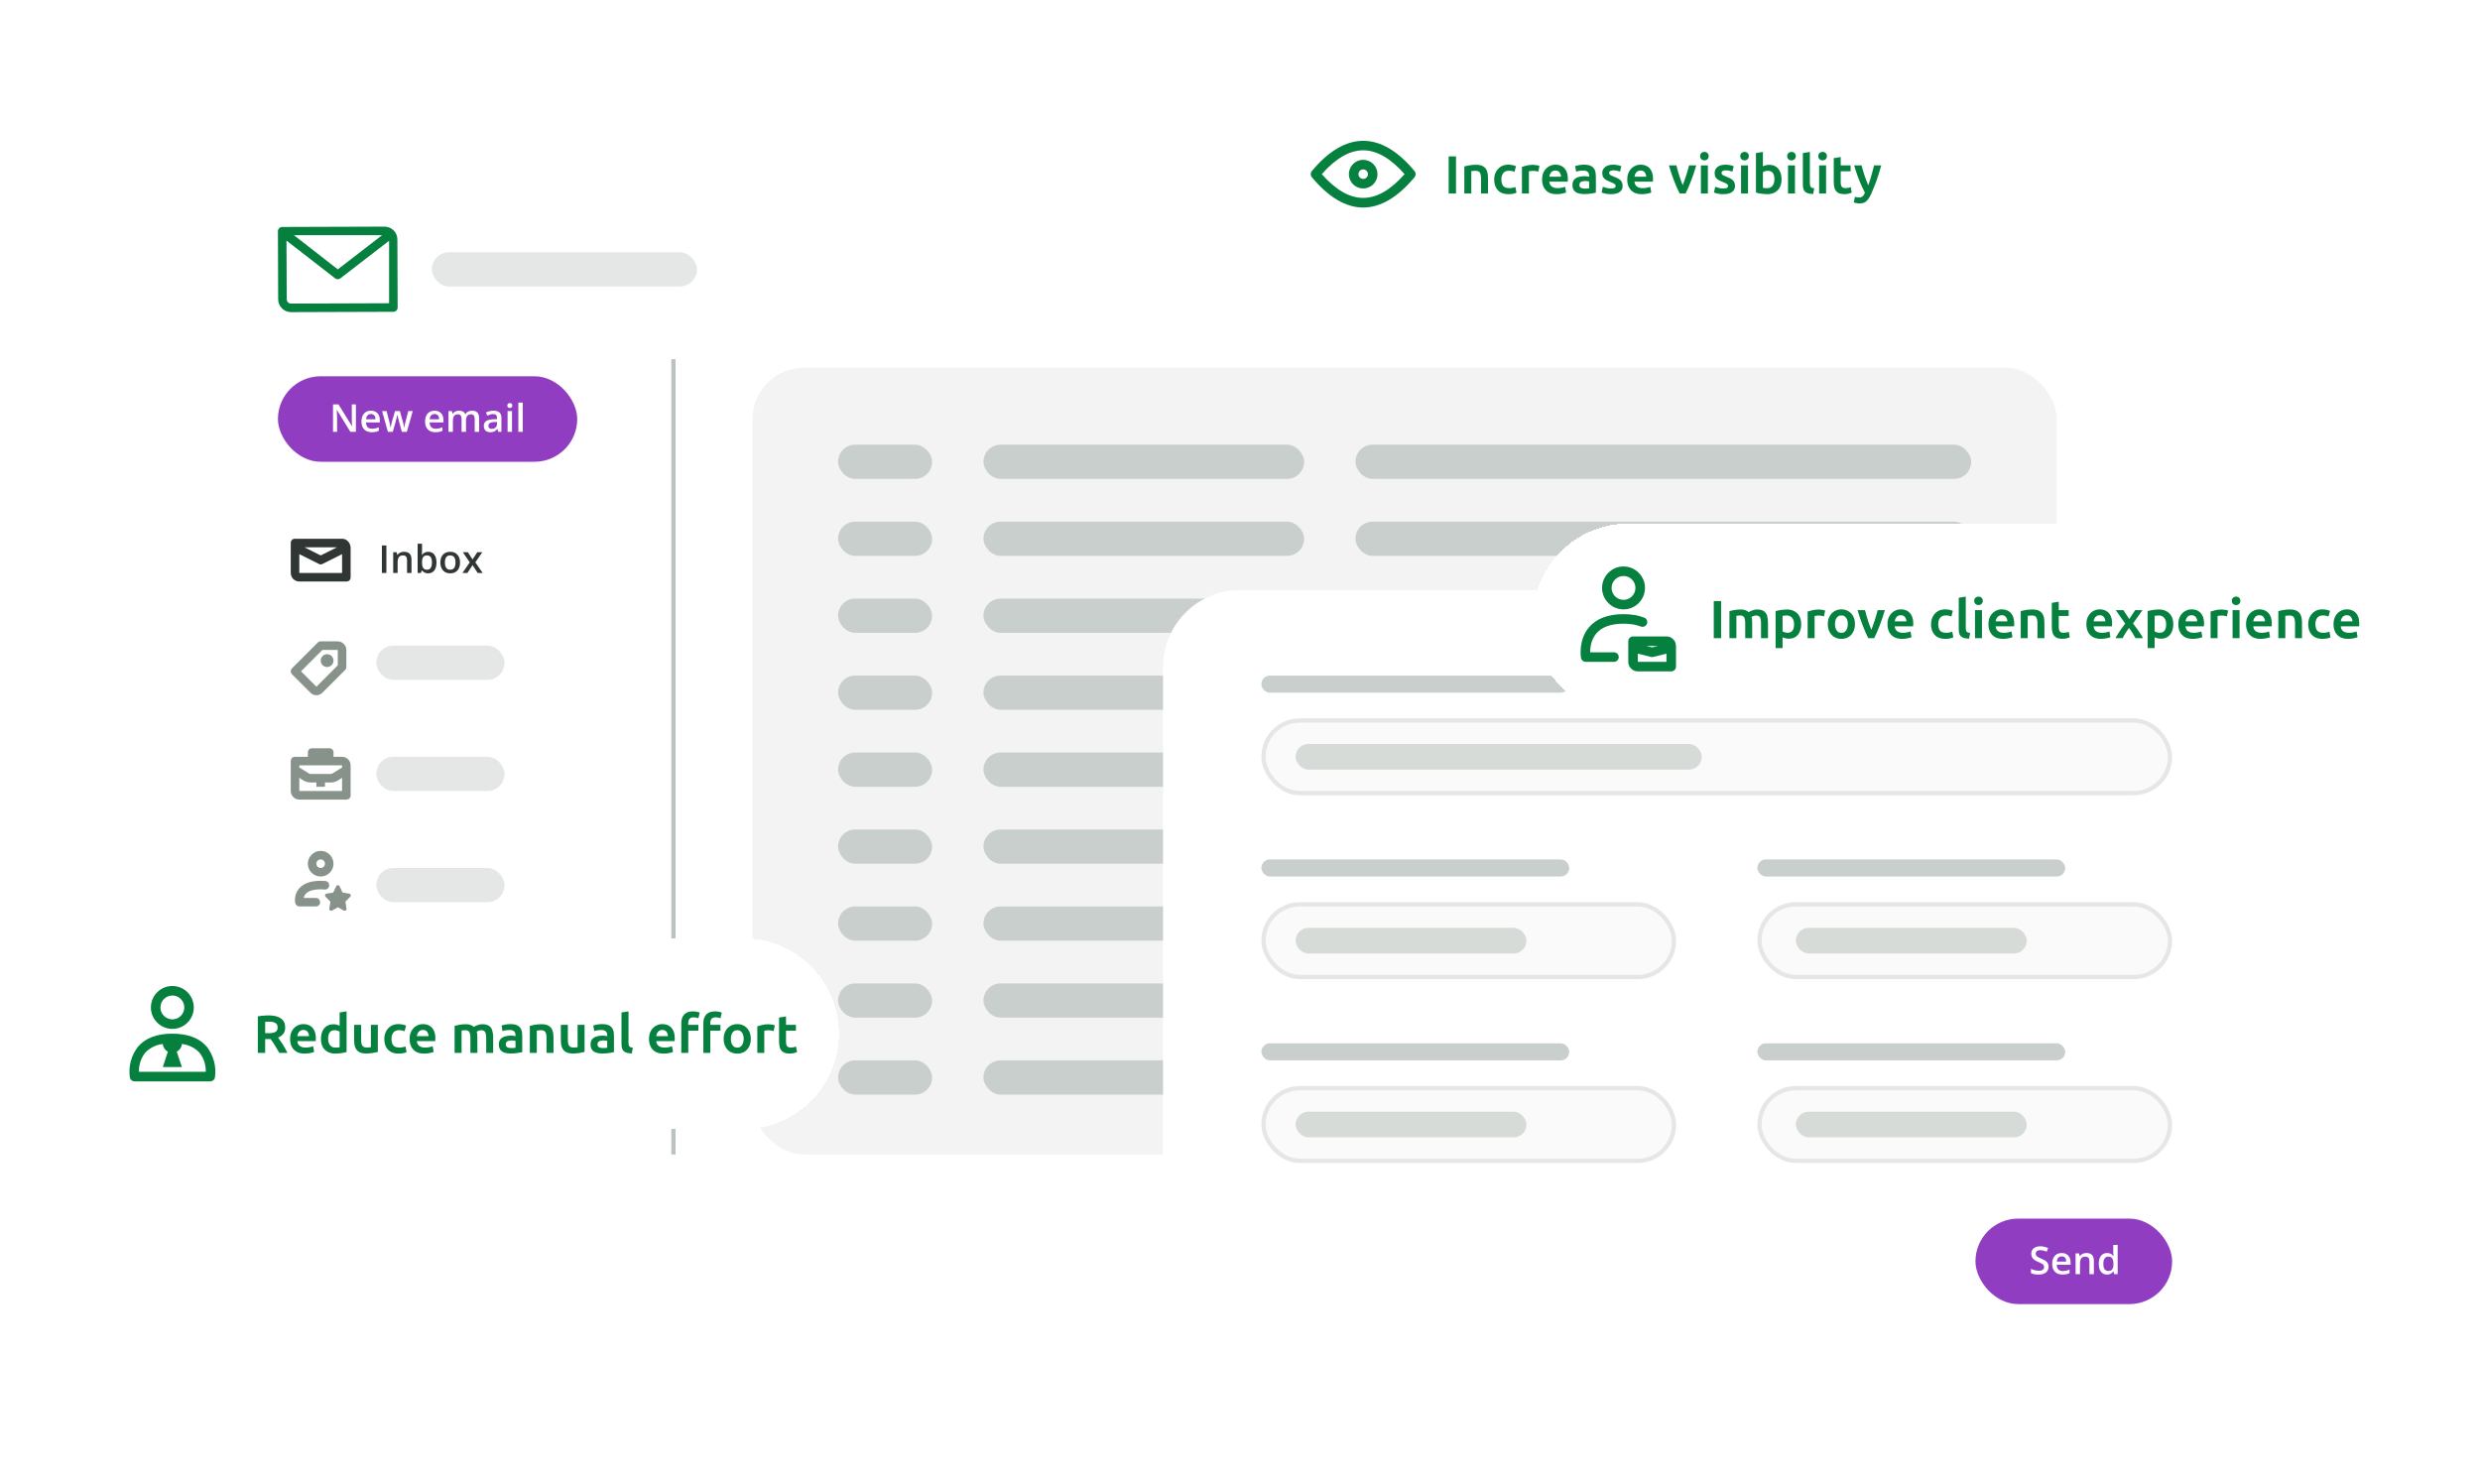 <svg width="580" height="347" viewBox="0 0 580 347" fill="none" xmlns="http://www.w3.org/2000/svg">
<g clip-path="url(#clip0_3058_332)">
<g filter="url(#filter0_d_3058_332)">
<path d="M492.9 23.78H51C44.373 23.78 39 29.153 39 35.78V293.18C39 299.807 44.373 305.18 51 305.18H492.9C499.527 305.18 504.9 299.807 504.9 293.18V35.78C504.9 29.153 499.527 23.78 492.9 23.78Z" fill="white"/>
</g>
<rect x="176" y="86" width="305" height="184" rx="12" fill="#F2F3F2"/>
<path d="M89.318 134V127.575H90.368V134H89.318ZM96.235 134H95.198V131.012C95.198 130.637 95.122 130.357 94.969 130.172C94.82 129.988 94.581 129.896 94.253 129.896C93.816 129.896 93.497 130.024 93.295 130.282C93.093 130.54 92.992 130.972 92.992 131.579V134H91.959V129.14H92.768L92.913 129.777H92.965C93.112 129.545 93.32 129.367 93.589 129.241C93.859 129.115 94.158 129.052 94.486 129.052C95.652 129.052 96.235 129.645 96.235 130.832V134ZM100.155 129.052C100.761 129.052 101.233 129.271 101.57 129.711C101.91 130.15 102.08 130.767 102.08 131.561C102.08 132.358 101.908 132.979 101.565 133.424C101.223 133.867 100.747 134.088 100.137 134.088C99.522 134.088 99.044 133.867 98.705 133.424H98.634L98.445 134H97.672V127.162H98.705V128.788C98.705 128.908 98.699 129.087 98.687 129.324C98.675 129.562 98.666 129.712 98.661 129.777H98.705C99.033 129.293 99.516 129.052 100.155 129.052ZM99.887 129.896C99.471 129.896 99.17 130.019 98.986 130.265C98.804 130.508 98.71 130.917 98.705 131.491V131.561C98.705 132.153 98.798 132.582 98.986 132.849C99.173 133.112 99.48 133.244 99.904 133.244C100.271 133.244 100.547 133.099 100.735 132.809C100.925 132.519 101.021 132.1 101.021 131.552C101.021 130.448 100.643 129.896 99.887 129.896ZM107.59 131.561C107.59 132.355 107.387 132.975 106.979 133.42C106.572 133.865 106.005 134.088 105.279 134.088C104.825 134.088 104.423 133.985 104.075 133.78C103.726 133.575 103.458 133.281 103.271 132.897C103.083 132.513 102.989 132.068 102.989 131.561C102.989 130.773 103.191 130.158 103.596 129.715C104 129.273 104.57 129.052 105.305 129.052C106.008 129.052 106.565 129.279 106.975 129.733C107.385 130.184 107.59 130.793 107.59 131.561ZM104.053 131.561C104.053 132.683 104.467 133.244 105.296 133.244C106.117 133.244 106.527 132.683 106.527 131.561C106.527 130.451 106.114 129.896 105.288 129.896C104.854 129.896 104.539 130.039 104.343 130.326C104.149 130.613 104.053 131.025 104.053 131.561ZM109.862 131.517L108.232 129.14H109.41L110.517 130.84L111.633 129.14H112.802L111.167 131.517L112.886 134H111.717L110.517 132.181L109.322 134H108.153L109.862 131.517Z" fill="#303633"/>
<path d="M92.94 56C92.939 55.205 92.623 54.442 92.06 53.88C91.492 53.32 90.728 53.005 89.93 53L66 53.08C65.735 53.08 65.48 53.185 65.293 53.373C65.105 53.56 65 53.815 65 54.08L65.06 70C65.06 70.796 65.376 71.559 65.939 72.121C66.501 72.684 67.264 73 68.06 73L92 72.92C92.265 72.92 92.52 72.815 92.707 72.627C92.895 72.44 93 72.185 93 71.92L92.94 56ZM89.36 55L79 63L68.74 55H89.36ZM68.06 71C67.795 71 67.54 70.895 67.353 70.707C67.165 70.52 67.06 70.265 67.06 70L67 56.27L78.38 65.1C78.555 65.236 78.769 65.309 78.99 65.31C79.211 65.309 79.425 65.236 79.6 65.1L91 56.31V70.92L68.06 71Z" fill="#05803E"/>
<rect x="101" y="59" width="62" height="8" rx="4" fill="#E4E7E5"/>
<rect x="88" y="151" width="30" height="8" rx="4" fill="#E4E7E5"/>
<rect x="196" y="104" width="22" height="8" rx="4" fill="#C9CFCC"/>
<rect x="196" y="122" width="22" height="8" rx="4" fill="#C9CFCC"/>
<rect x="196" y="140" width="22" height="8" rx="4" fill="#C9CFCC"/>
<rect x="196" y="158" width="22" height="8" rx="4" fill="#C9CFCC"/>
<rect x="196" y="176" width="22" height="8" rx="4" fill="#C9CFCC"/>
<rect x="196" y="194" width="22" height="8" rx="4" fill="#C9CFCC"/>
<rect x="196" y="212" width="22" height="8" rx="4" fill="#C9CFCC"/>
<rect x="196" y="230" width="22" height="8" rx="4" fill="#C9CFCC"/>
<rect x="196" y="248" width="22" height="8" rx="4" fill="#C9CFCC"/>
<rect x="230" y="104" width="75" height="8" rx="4" fill="#C9CFCC"/>
<rect x="230" y="122" width="75" height="8" rx="4" fill="#C9CFCC"/>
<rect x="230" y="140" width="75" height="8" rx="4" fill="#C9CFCC"/>
<rect x="230" y="158" width="75" height="8" rx="4" fill="#C9CFCC"/>
<rect x="230" y="176" width="75" height="8" rx="4" fill="#C9CFCC"/>
<rect x="230" y="194" width="75" height="8" rx="4" fill="#C9CFCC"/>
<rect x="230" y="212" width="75" height="8" rx="4" fill="#C9CFCC"/>
<rect x="230" y="230" width="75" height="8" rx="4" fill="#C9CFCC"/>
<rect x="230" y="248" width="75" height="8" rx="4" fill="#C9CFCC"/>
<rect x="317" y="104" width="144" height="8" rx="4" fill="#C9CFCC"/>
<rect x="317" y="122" width="144" height="8" rx="4" fill="#C9CFCC"/>
<rect x="317" y="140" width="144" height="8" rx="4" fill="#C9CFCC"/>
<rect x="317" y="158" width="144" height="8" rx="4" fill="#C9CFCC"/>
<rect x="317" y="176" width="144" height="8" rx="4" fill="#C9CFCC"/>
<rect x="317" y="194" width="144" height="8" rx="4" fill="#C9CFCC"/>
<rect x="317" y="212" width="144" height="8" rx="4" fill="#C9CFCC"/>
<rect x="317" y="230" width="144" height="8" rx="4" fill="#C9CFCC"/>
<rect x="317" y="248" width="144" height="8" rx="4" fill="#C9CFCC"/>
<rect x="88" y="177" width="30" height="8" rx="4" fill="#E4E7E5"/>
<rect x="88" y="203" width="30" height="8" rx="4" fill="#E4E7E5"/>
<rect x="88" y="227" width="30" height="8" rx="4" fill="#E4E7E5"/>
<rect x="88" y="252" width="30" height="8" rx="4" fill="#E4E7E5"/>
<rect x="65" y="88" width="70" height="20" rx="10" fill="#913DC2"/>
<path d="M83.234 101H81.946L78.787 95.88H78.751L78.773 96.166C78.814 96.711 78.835 97.209 78.835 97.66V101H77.881V94.575H79.156L82.307 99.668H82.333C82.327 99.601 82.315 99.356 82.298 98.935C82.28 98.51 82.272 98.179 82.272 97.941V94.575H83.234V101ZM86.943 101.088C86.187 101.088 85.595 100.868 85.168 100.429C84.743 99.986 84.53 99.378 84.53 98.605C84.53 97.811 84.728 97.187 85.124 96.733C85.519 96.279 86.062 96.052 86.754 96.052C87.395 96.052 87.902 96.247 88.274 96.636C88.647 97.026 88.832 97.562 88.832 98.245V98.803H85.594C85.608 99.274 85.736 99.638 85.976 99.893C86.216 100.145 86.555 100.271 86.991 100.271C87.278 100.271 87.545 100.244 87.791 100.191C88.04 100.136 88.307 100.045 88.591 99.919V100.758C88.339 100.878 88.084 100.963 87.826 101.013C87.568 101.063 87.274 101.088 86.943 101.088ZM86.754 96.834C86.426 96.834 86.162 96.938 85.963 97.146C85.767 97.354 85.649 97.657 85.611 98.056H87.817C87.811 97.654 87.715 97.351 87.527 97.146C87.34 96.938 87.082 96.834 86.754 96.834ZM93.992 101L93.363 98.732C93.287 98.492 93.149 97.934 92.95 97.058H92.911C92.741 97.849 92.606 98.41 92.506 98.741L91.86 101H90.718L89.356 96.14H90.41L91.03 98.535C91.17 99.126 91.27 99.633 91.329 100.055H91.355C91.384 99.841 91.428 99.597 91.487 99.321C91.548 99.043 91.601 98.835 91.645 98.697L92.383 96.14H93.517L94.233 98.697C94.277 98.841 94.332 99.061 94.396 99.356C94.463 99.652 94.503 99.882 94.515 100.046H94.55C94.594 99.686 94.696 99.182 94.857 98.535L95.486 96.14H96.523L95.152 101H93.992ZM101.823 101.088C101.067 101.088 100.475 100.868 100.047 100.429C99.623 99.986 99.41 99.378 99.41 98.605C99.41 97.811 99.608 97.187 100.003 96.733C100.399 96.279 100.942 96.052 101.634 96.052C102.275 96.052 102.782 96.247 103.154 96.636C103.526 97.026 103.712 97.562 103.712 98.245V98.803H100.474C100.488 99.274 100.616 99.638 100.856 99.893C101.096 100.145 101.435 100.271 101.871 100.271C102.158 100.271 102.425 100.244 102.671 100.191C102.92 100.136 103.187 100.045 103.471 99.919V100.758C103.219 100.878 102.964 100.963 102.706 101.013C102.448 101.063 102.154 101.088 101.823 101.088ZM101.634 96.834C101.306 96.834 101.042 96.938 100.843 97.146C100.646 97.354 100.529 97.657 100.491 98.056H102.697C102.691 97.654 102.595 97.351 102.407 97.146C102.22 96.938 101.962 96.834 101.634 96.834ZM108.981 101H107.944V98.003C107.944 97.631 107.874 97.354 107.733 97.172C107.593 96.988 107.373 96.895 107.074 96.895C106.676 96.895 106.383 97.026 106.195 97.287C106.011 97.544 105.918 97.975 105.918 98.579V101H104.886V96.14H105.694L105.839 96.777H105.892C106.027 96.545 106.222 96.367 106.477 96.241C106.734 96.115 107.017 96.052 107.325 96.052C108.072 96.052 108.567 96.307 108.81 96.816H108.88C109.024 96.576 109.226 96.389 109.487 96.254C109.748 96.119 110.046 96.052 110.383 96.052C110.963 96.052 111.385 96.198 111.649 96.491C111.916 96.784 112.049 97.231 112.049 97.832V101H111.016V98.003C111.016 97.631 110.944 97.354 110.801 97.172C110.66 96.988 110.44 96.895 110.142 96.895C109.74 96.895 109.446 97.022 109.258 97.273C109.074 97.522 108.981 97.906 108.981 98.425V101ZM116.531 101L116.325 100.323H116.29C116.055 100.619 115.819 100.821 115.582 100.93C115.345 101.035 115.04 101.088 114.668 101.088C114.19 101.088 113.817 100.959 113.547 100.701C113.281 100.443 113.147 100.079 113.147 99.607C113.147 99.106 113.333 98.728 113.706 98.473C114.078 98.218 114.645 98.079 115.406 98.056L116.246 98.029V97.77C116.246 97.46 116.172 97.228 116.026 97.076C115.882 96.92 115.658 96.843 115.354 96.843C115.104 96.843 114.866 96.879 114.637 96.953C114.409 97.026 114.189 97.112 113.978 97.212L113.644 96.474C113.908 96.336 114.196 96.232 114.51 96.162C114.823 96.088 115.119 96.052 115.397 96.052C116.016 96.052 116.481 96.186 116.795 96.456C117.111 96.726 117.27 97.149 117.27 97.726V101H116.531ZM114.993 100.297C115.368 100.297 115.668 100.193 115.894 99.985C116.123 99.774 116.237 99.48 116.237 99.102V98.68L115.613 98.706C115.126 98.724 114.772 98.806 114.549 98.952C114.33 99.096 114.22 99.317 114.22 99.616C114.22 99.832 114.284 100.001 114.413 100.121C114.542 100.238 114.735 100.297 114.993 100.297ZM119.744 101H118.711V96.14H119.744V101ZM118.649 94.852C118.649 94.668 118.699 94.525 118.799 94.426C118.901 94.326 119.046 94.276 119.234 94.276C119.416 94.276 119.556 94.326 119.656 94.426C119.758 94.525 119.81 94.668 119.81 94.852C119.81 95.028 119.758 95.167 119.656 95.269C119.556 95.369 119.416 95.419 119.234 95.419C119.046 95.419 118.901 95.369 118.799 95.269C118.699 95.167 118.649 95.028 118.649 94.852ZM122.257 101H121.225V94.162H122.257V101Z" fill="white"/>
<path d="M82 128C82 127.9 82 127.9 82 128C81.9 126.9 81.1 126 80 126H69C68.4 126 68 126.4 68 127V134C68 135.1 68.9 136 70 136H81C81.6 136 82 135.6 82 135V128ZM78.8 128L75 129.9L71.2 128H78.8ZM70 134V129.6L74.6 131.9C74.7 132 74.8 132 75 132C75.2 132 75.3 132 75.4 131.9L80 129.6V134H70Z" fill="#303633"/>
<path d="M74 162.6C73.5 162.6 73 162.4 72.6 162L68.3 157.7C67.9 157.3 67.9 156.7 68.3 156.3L74.3 150.3C74.5 150.1 74.7 150 75 150H79C79.5 150 80 150.2 80.4 150.6C80.8 151 81 151.5 81 152V156C81 156.3 80.9 156.5 80.7 156.7L75.4 162C75 162.4 74.5 162.6 74 162.6ZM70.4 157L74 160.6L79 155.6V152H75.4L70.4 157Z" fill="#87928B"/>
<path d="M76.5 156C77.328 156 78 155.328 78 154.5C78 153.672 77.328 153 76.5 153C75.672 153 75 153.672 75 154.5C75 155.328 75.672 156 76.5 156Z" fill="#87928B"/>
<path d="M80 177H78V176C78 175.4 77.6 175 77 175H73C72.4 175 72 175.4 72 176V177H69C68.4 177 68 177.4 68 178V185C68 186.1 68.9 187 70 187H81C81.6 187 82 186.6 82 186V179C82 177.9 81.1 177 80 177ZM80 179V179.5L77.9 180.8C77.8 180.9 77.6 181 77.4 181H72.6C72.4 181 72.2 180.9 72.1 180.8L70 179.5V179H80ZM70 185V181.9L70.9 182.5C71.4 182.8 72 183 72.6 183H74V184H76V183H77.4C78 183 78.6 182.8 79.1 182.5L80 181.9V185H70Z" fill="#87928B"/>
<path d="M80.599 213C80.534 213 80.446 212.978 80.402 212.956L79.023 212.19L77.645 212.956C77.491 213.043 77.316 213.022 77.185 212.934C77.054 212.847 76.988 212.672 77.01 212.518L77.272 210.878L76.135 209.718C76.025 209.609 75.981 209.434 76.025 209.281C76.069 209.128 76.2 209.018 76.375 208.997L77.929 208.756L78.629 207.268C78.695 207.115 78.848 207.028 79.023 207.028C79.198 207.028 79.352 207.115 79.417 207.268L80.118 208.756L81.671 208.997C81.825 209.018 81.956 209.128 82.022 209.281C82.066 209.434 82.044 209.609 81.912 209.718L80.774 210.878L81.037 212.518C81.059 212.672 80.993 212.847 80.862 212.934C80.774 212.978 80.687 213 80.599 213Z" fill="#87928B"/>
<path d="M73.88 211.994H70.028C69.547 211.994 69.153 211.666 69.044 211.206C69.022 211.141 68.672 209.347 69.897 207.859C70.904 206.634 72.633 206 74.996 206C75.391 206 75.741 206.022 76.091 206.044C76.638 206.088 77.054 206.591 76.988 207.138C76.944 207.684 76.463 208.1 75.894 208.034C75.609 208.013 75.303 207.991 74.975 207.991C73.268 207.991 72.042 208.384 71.451 209.106C71.21 209.391 71.079 209.719 71.035 210.003H73.859C74.406 210.003 74.865 210.441 74.865 211.009C74.887 211.556 74.427 211.994 73.88 211.994Z" fill="#87928B"/>
<path d="M74.996 204.994C73.333 204.994 71.998 203.638 71.998 201.997C71.998 200.356 73.355 199 74.996 199C76.638 199 77.995 200.356 77.995 201.997C77.995 203.638 76.66 204.994 74.996 204.994ZM74.996 200.991C74.449 200.991 73.99 201.45 73.99 201.997C73.99 202.544 74.449 203.003 74.996 203.003C75.543 203.003 76.003 202.544 76.003 201.997C76.003 201.45 75.543 200.991 74.996 200.991Z" fill="#87928B"/>
<path d="M80 224H73C72.47 224 71.961 224.211 71.586 224.586C71.211 224.961 71 225.47 71 226V227H70C69.735 227 69.48 227.105 69.293 227.293C69.105 227.48 69 227.735 69 228C69 228.265 69.105 228.52 69.293 228.707C69.48 228.895 69.735 229 70 229H71V230H70C69.735 230 69.48 230.105 69.293 230.293C69.105 230.48 69 230.735 69 231C69 231.265 69.105 231.52 69.293 231.707C69.48 231.895 69.735 232 70 232H71V235C70.995 235.057 70.995 235.113 71 235.17C71 235.28 71 235.39 71 235.5C71 236.163 71.263 236.799 71.732 237.268C72.201 237.737 72.837 238 73.5 238H80C80.265 238 80.52 237.895 80.707 237.707C80.895 237.52 81 237.265 81 237V225C81 224.735 80.895 224.48 80.707 224.293C80.52 224.105 80.265 224 80 224ZM73.5 236C73.367 236 73.24 235.947 73.146 235.854C73.053 235.76 73 235.633 73 235.5C73 235.367 73.053 235.24 73.146 235.146C73.24 235.053 73.367 235 73.5 235H79V236H73.5ZM73 230V229C73.265 229 73.52 228.895 73.707 228.707C73.895 228.52 74 228.265 74 228C74 227.735 73.895 227.48 73.707 227.293C73.52 227.105 73.265 227 73 227V226H79V233H73V232C73.265 232 73.52 231.895 73.707 231.707C73.895 231.52 74 231.265 74 231C74 230.735 73.895 230.48 73.707 230.293C73.52 230.105 73.265 230 73 230Z" fill="#87928B"/>
<path d="M75 249C71.1 249 68 252.1 68 256C68 259.9 71.1 263 75 263C78.9 263 82 259.9 82 256C82 252.1 78.9 249 75 249ZM75 261C72.2 261 70 258.8 70 256C70 253.2 72.2 251 75 251C77.8 251 80 253.2 80 256C80 258.8 77.8 261 75 261Z" fill="#87928B"/>
<path d="M77 255H76V254C76 253.4 75.6 253 75 253C74.4 253 74 253.4 74 254V255H73C72.4 255 72 255.4 72 256C72 256.6 72.4 257 73 257H74V258C74 258.6 74.4 259 75 259C75.6 259 76 258.6 76 258V257H77C77.6 257 78 256.6 78 256C78 255.4 77.6 255 77 255Z" fill="#87928B"/>
<line x1="157.5" y1="84" x2="157.5" y2="270" stroke="#BCC2BF"/>
<g filter="url(#filter1_d_3058_332)">
<rect x="272" y="130" width="251" height="192" rx="18" fill="white"/>
</g>
<rect x="295" y="158" width="72" height="4" rx="2" fill="#C9CFCC"/>
<rect x="295" y="201" width="72" height="4" rx="2" fill="#C9CFCC"/>
<rect x="295" y="244" width="72" height="4" rx="2" fill="#C9CFCC"/>
<rect x="411" y="201" width="72" height="4" rx="2" fill="#C9CFCC"/>
<rect x="411" y="244" width="72" height="4" rx="2" fill="#C9CFCC"/>
<rect x="295.5" y="168.5" width="212" height="17" rx="8.5" fill="#FAFAFA" stroke="#E4E7E5"/>
<rect x="295.5" y="211.5" width="96" height="17" rx="8.5" fill="#FAFAFA" stroke="#E4E7E5"/>
<rect x="295.5" y="254.5" width="96" height="17" rx="8.5" fill="#FAFAFA" stroke="#E4E7E5"/>
<rect x="411.5" y="211.5" width="96" height="17" rx="8.5" fill="#FAFAFA" stroke="#E4E7E5"/>
<rect x="411.5" y="254.5" width="96" height="17" rx="8.5" fill="#FAFAFA" stroke="#E4E7E5"/>
<rect x="462" y="285" width="46" height="20" rx="10" fill="#913DC2"/>
<path d="M479.099 296.255C479.099 296.827 478.892 297.275 478.479 297.6C478.066 297.925 477.496 298.088 476.77 298.088C476.043 298.088 475.448 297.975 474.985 297.75V296.756C475.278 296.894 475.589 297.002 475.917 297.082C476.248 297.161 476.556 297.2 476.84 297.2C477.256 297.2 477.562 297.121 477.758 296.963C477.958 296.805 478.057 296.592 478.057 296.326C478.057 296.085 477.966 295.882 477.785 295.715C477.603 295.548 477.228 295.35 476.66 295.122C476.074 294.884 475.661 294.613 475.42 294.309C475.18 294.004 475.06 293.638 475.06 293.21C475.06 292.674 475.25 292.252 475.631 291.944C476.012 291.637 476.523 291.483 477.165 291.483C477.78 291.483 478.393 291.618 479.002 291.887L478.668 292.744C478.097 292.504 477.587 292.384 477.139 292.384C476.799 292.384 476.541 292.458 476.365 292.608C476.189 292.754 476.102 292.949 476.102 293.192C476.102 293.359 476.137 293.503 476.207 293.623C476.277 293.74 476.393 293.852 476.554 293.957C476.715 294.062 477.005 294.202 477.424 294.375C477.896 294.571 478.242 294.754 478.461 294.924C478.681 295.094 478.842 295.286 478.945 295.5C479.047 295.713 479.099 295.965 479.099 296.255ZM482.355 298.088C481.599 298.088 481.007 297.868 480.58 297.429C480.155 296.986 479.942 296.378 479.942 295.605C479.942 294.811 480.14 294.187 480.536 293.733C480.931 293.279 481.475 293.052 482.166 293.052C482.808 293.052 483.314 293.247 483.687 293.636C484.059 294.026 484.245 294.562 484.245 295.245V295.803H481.006C481.021 296.274 481.148 296.638 481.388 296.893C481.628 297.145 481.967 297.271 482.403 297.271C482.69 297.271 482.957 297.244 483.203 297.191C483.452 297.136 483.719 297.045 484.003 296.919V297.758C483.751 297.878 483.496 297.963 483.238 298.013C482.98 298.063 482.686 298.088 482.355 298.088ZM482.166 293.834C481.838 293.834 481.574 293.938 481.375 294.146C481.179 294.354 481.062 294.657 481.023 295.056H483.229C483.224 294.654 483.127 294.351 482.939 294.146C482.752 293.938 482.494 293.834 482.166 293.834ZM489.694 298H488.657V295.012C488.657 294.637 488.581 294.357 488.428 294.172C488.279 293.988 488.04 293.896 487.712 293.896C487.275 293.896 486.956 294.024 486.754 294.282C486.552 294.54 486.451 294.972 486.451 295.579V298H485.418V293.14H486.227L486.372 293.777H486.424C486.571 293.545 486.779 293.367 487.048 293.241C487.318 293.115 487.617 293.052 487.945 293.052C489.111 293.052 489.694 293.645 489.694 294.832V298ZM492.77 298.088C492.164 298.088 491.69 297.868 491.351 297.429C491.011 296.989 490.841 296.373 490.841 295.579C490.841 294.782 491.012 294.162 491.355 293.72C491.701 293.274 492.178 293.052 492.788 293.052C493.426 293.052 493.913 293.288 494.247 293.759H494.299C494.25 293.411 494.225 293.135 494.225 292.933V291.162H495.262V298H494.453L494.273 297.363H494.225C493.894 297.846 493.409 298.088 492.77 298.088ZM493.047 297.253C493.472 297.253 493.781 297.134 493.974 296.897C494.167 296.657 494.267 296.269 494.273 295.732V295.587C494.273 294.975 494.173 294.54 493.974 294.282C493.775 294.024 493.463 293.896 493.038 293.896C492.675 293.896 492.395 294.043 492.199 294.339C492.002 294.632 491.904 295.051 491.904 295.596C491.904 296.135 492 296.547 492.19 296.831C492.38 297.112 492.666 297.253 493.047 297.253Z" fill="white"/>
<rect x="303" y="174" width="95" height="6" rx="3" fill="#D7DBD8"/>
<rect x="303" y="217" width="54" height="6" rx="3" fill="#D7DBD8"/>
<rect x="303" y="260" width="54" height="6" rx="3" fill="#D7DBD8"/>
<rect x="420" y="217" width="54" height="6" rx="3" fill="#D7DBD8"/>
<rect x="420" y="260" width="54" height="6" rx="3" fill="#D7DBD8"/>
<g filter="url(#filter2_d_3058_332)">
<path d="M18 233.31C18 220.988 27.988 211 40.31 211H173.887C186.208 211 196.197 220.988 196.197 233.31C196.197 245.631 186.208 255.619 173.887 255.619H40.31C27.988 255.619 18 245.631 18 233.31Z" fill="white" shape-rendering="crispEdges"/>
<path d="M48.375 236.377C46.657 234.347 43.946 233.31 40.31 233.31C36.684 233.31 33.974 234.347 32.256 236.377C31.479 237.382 30.912 238.533 30.588 239.761C30.265 240.99 30.191 242.27 30.371 243.528C30.413 243.791 30.55 244.031 30.754 244.203C30.959 244.375 31.219 244.468 31.486 244.465H49.156C49.423 244.468 49.683 244.375 49.887 244.203C50.092 244.031 50.228 243.791 50.271 243.528C50.45 242.269 50.374 240.988 50.048 239.76C49.722 238.532 49.153 237.382 48.375 236.377ZM32.501 242.234C32.445 240.622 32.959 239.042 33.951 237.772C35.041 236.62 36.503 235.893 38.079 235.719C38.108 236.094 38.233 236.455 38.439 236.769C38.646 237.083 38.929 237.34 39.261 237.515L38.079 241.118H42.541L41.336 237.515C41.672 237.342 41.96 237.087 42.17 236.773C42.381 236.459 42.509 236.096 42.541 235.719C44.116 235.893 45.579 236.62 46.668 237.772C47.661 239.042 48.174 240.622 48.118 242.234H32.501Z" fill="#05803E"/>
<path d="M40.31 232.194C41.303 232.194 42.273 231.9 43.099 231.348C43.924 230.797 44.567 230.013 44.947 229.095C45.327 228.178 45.427 227.169 45.233 226.195C45.039 225.222 44.561 224.327 43.859 223.625C43.157 222.923 42.263 222.445 41.289 222.251C40.315 222.058 39.306 222.157 38.389 222.537C37.471 222.917 36.688 223.56 36.136 224.386C35.584 225.211 35.29 226.182 35.29 227.175C35.293 228.505 35.823 229.78 36.764 230.721C37.704 231.661 38.979 232.191 40.31 232.194ZM40.31 224.386C40.861 224.386 41.4 224.549 41.859 224.856C42.318 225.162 42.675 225.598 42.886 226.107C43.097 226.617 43.152 227.178 43.045 227.719C42.937 228.26 42.672 228.756 42.282 229.146C41.892 229.536 41.395 229.802 40.854 229.91C40.313 230.017 39.752 229.962 39.242 229.751C38.733 229.54 38.297 229.182 37.991 228.724C37.684 228.265 37.521 227.726 37.521 227.175C37.521 226.435 37.815 225.726 38.338 225.203C38.861 224.68 39.57 224.386 40.31 224.386Z" fill="#05803E"/>
<path d="M60.3 237.81V229.271C60.7 229.187 61.122 229.129 61.564 229.095C62.007 229.054 62.407 229.033 62.766 229.033C64.043 229.033 65.016 229.266 65.683 229.734C66.36 230.193 66.698 230.898 66.698 231.85C66.698 232.468 66.552 232.968 66.259 233.352C65.967 233.728 65.554 234.02 65.02 234.229C65.187 234.437 65.366 234.68 65.558 234.955C65.759 235.23 65.955 235.527 66.147 235.844C66.347 236.161 66.539 236.487 66.723 236.821C66.906 237.154 67.073 237.484 67.224 237.81H65.32C65.103 237.409 64.874 237.013 64.632 236.62C64.398 236.22 64.164 235.84 63.931 235.481C63.697 235.122 63.471 234.813 63.255 234.554C63.221 234.554 63.188 234.559 63.154 234.567C63.129 234.567 63.104 234.567 63.079 234.567H62.015V237.81H60.3ZM62.015 233.202H62.704C63.204 233.202 63.618 233.165 63.943 233.089C64.277 233.006 64.523 232.864 64.682 232.664C64.849 232.463 64.932 232.188 64.932 231.837C64.932 231.503 64.849 231.241 64.682 231.049C64.523 230.848 64.285 230.706 63.968 230.623C63.659 230.539 63.296 230.498 62.879 230.498C62.695 230.498 62.532 230.506 62.391 230.523C62.249 230.531 62.123 230.539 62.015 230.548V233.202ZM71.264 237.972C70.479 237.972 69.837 237.826 69.336 237.534C68.835 237.234 68.459 236.825 68.209 236.307C67.967 235.79 67.846 235.21 67.846 234.567C67.846 233.791 67.996 233.148 68.296 232.639C68.597 232.121 68.981 231.733 69.448 231.474C69.916 231.207 70.412 231.074 70.938 231.074C71.539 231.074 72.057 231.199 72.491 231.449C72.933 231.7 73.271 232.071 73.505 232.564C73.747 233.056 73.868 233.674 73.868 234.417C73.868 234.508 73.864 234.613 73.856 234.73C73.847 234.846 73.839 234.951 73.831 235.043H69.536C69.569 235.518 69.749 235.89 70.074 236.157C70.408 236.424 70.871 236.558 71.464 236.558C71.831 236.558 72.169 236.524 72.478 236.457C72.796 236.391 73.046 236.316 73.23 236.232L73.468 237.572C73.284 237.664 72.983 237.751 72.566 237.835C72.157 237.927 71.723 237.972 71.264 237.972ZM69.536 233.891H72.278C72.27 233.632 72.215 233.394 72.115 233.177C72.023 232.952 71.882 232.772 71.689 232.639C71.506 232.505 71.26 232.438 70.951 232.438C70.65 232.438 70.4 232.509 70.2 232.651C70.008 232.785 69.857 232.964 69.749 233.19C69.64 233.407 69.569 233.64 69.536 233.891ZM78.44 237.972C77.739 237.972 77.134 237.835 76.625 237.559C76.124 237.284 75.736 236.892 75.46 236.382C75.193 235.865 75.06 235.255 75.06 234.554C75.06 233.853 75.177 233.244 75.41 232.726C75.644 232.209 75.978 231.812 76.412 231.537C76.854 231.253 77.384 231.111 78.002 231.111C78.294 231.111 78.553 231.145 78.778 231.211C79.012 231.278 79.229 231.357 79.429 231.449V228.357L81.057 228.094V237.597C80.857 237.664 80.611 237.726 80.318 237.785C80.026 237.835 79.717 237.876 79.392 237.91C79.075 237.952 78.757 237.972 78.44 237.972ZM78.453 236.57C78.67 236.57 78.862 236.562 79.029 236.545C79.196 236.52 79.329 236.499 79.429 236.483V232.839C79.304 232.747 79.133 232.668 78.916 232.601C78.707 232.534 78.482 232.501 78.24 232.501C77.981 232.501 77.756 232.547 77.564 232.639C77.38 232.722 77.226 232.852 77.101 233.027C76.975 233.194 76.884 233.402 76.825 233.653C76.767 233.895 76.737 234.175 76.737 234.492C76.737 234.917 76.804 235.285 76.938 235.594C77.071 235.902 77.267 236.144 77.526 236.32C77.785 236.487 78.094 236.57 78.453 236.57ZM85.635 237.947C84.917 237.947 84.35 237.818 83.932 237.559C83.523 237.301 83.235 236.946 83.068 236.495C82.901 236.036 82.818 235.506 82.818 234.905V231.249H84.458V234.68C84.458 235.122 84.496 235.481 84.571 235.756C84.654 236.032 84.792 236.232 84.984 236.357C85.176 236.483 85.43 236.545 85.748 236.545C85.94 236.545 86.123 236.537 86.299 236.52C86.482 236.503 86.628 236.487 86.737 236.47V231.249H88.365V237.584C88.064 237.668 87.672 237.747 87.188 237.822C86.712 237.906 86.194 237.947 85.635 237.947ZM93.234 237.972C92.458 237.972 91.824 237.822 91.331 237.522C90.839 237.221 90.472 236.812 90.23 236.295C89.996 235.777 89.879 235.189 89.879 234.529C89.879 233.887 90.013 233.306 90.28 232.789C90.547 232.263 90.927 231.846 91.419 231.537C91.912 231.228 92.5 231.074 93.184 231.074C93.535 231.074 93.856 231.107 94.148 231.174C94.449 231.232 94.724 231.316 94.975 231.424L94.624 232.739C94.449 232.672 94.257 232.614 94.048 232.564C93.84 232.513 93.598 232.488 93.322 232.488C92.73 232.488 92.287 232.676 91.995 233.052C91.703 233.419 91.557 233.912 91.557 234.529C91.557 234.947 91.615 235.31 91.732 235.619C91.849 235.919 92.045 236.153 92.32 236.32C92.596 236.478 92.959 236.558 93.41 236.558C93.66 236.558 93.911 236.533 94.161 236.483C94.42 236.432 94.645 236.366 94.837 236.282L95.088 237.634C94.887 237.726 94.624 237.806 94.299 237.872C93.973 237.939 93.618 237.972 93.234 237.972ZM99.215 237.972C98.43 237.972 97.788 237.826 97.287 237.534C96.786 237.234 96.41 236.825 96.16 236.307C95.918 235.79 95.797 235.21 95.797 234.567C95.797 233.791 95.947 233.148 96.248 232.639C96.548 232.121 96.932 231.733 97.4 231.474C97.867 231.207 98.364 231.074 98.889 231.074C99.49 231.074 100.008 231.199 100.442 231.449C100.884 231.7 101.222 232.071 101.456 232.564C101.698 233.056 101.819 233.674 101.819 234.417C101.819 234.508 101.815 234.613 101.807 234.73C101.798 234.846 101.79 234.951 101.782 235.043H97.487C97.521 235.518 97.7 235.89 98.026 236.157C98.359 236.424 98.823 236.558 99.415 236.558C99.783 236.558 100.121 236.524 100.43 236.457C100.747 236.391 100.997 236.316 101.181 236.232L101.419 237.572C101.235 237.664 100.935 237.751 100.517 237.835C100.108 237.927 99.674 237.972 99.215 237.972ZM97.487 233.891H100.229C100.221 233.632 100.167 233.394 100.066 233.177C99.975 232.952 99.833 232.772 99.641 232.639C99.457 232.505 99.211 232.438 98.902 232.438C98.602 232.438 98.351 232.509 98.151 232.651C97.959 232.785 97.809 232.964 97.7 233.19C97.591 233.407 97.521 233.64 97.487 233.891ZM106.32 237.81V231.474C106.629 231.391 107.017 231.307 107.485 231.224C107.96 231.14 108.453 231.099 108.962 231.099C109.421 231.099 109.797 231.161 110.089 231.286C110.389 231.403 110.636 231.554 110.828 231.737C110.986 231.62 111.17 231.516 111.378 231.424C111.587 231.332 111.813 231.257 112.055 231.199C112.297 231.132 112.535 231.099 112.768 231.099C113.461 231.099 113.991 231.228 114.358 231.487C114.734 231.737 114.989 232.088 115.122 232.539C115.264 232.989 115.335 233.515 115.335 234.116V237.81H113.707V234.341C113.707 233.907 113.67 233.557 113.595 233.29C113.528 233.014 113.411 232.814 113.244 232.689C113.077 232.564 112.848 232.501 112.555 232.501C112.43 232.501 112.297 232.518 112.155 232.551C112.021 232.584 111.896 232.63 111.779 232.689C111.662 232.739 111.562 232.789 111.479 232.839C111.545 233.039 111.587 233.252 111.604 233.478C111.629 233.703 111.641 233.941 111.641 234.191V237.81H110.014V234.341C110.014 233.907 109.976 233.557 109.901 233.29C109.834 233.014 109.717 232.814 109.55 232.689C109.384 232.564 109.15 232.501 108.849 232.501C108.732 232.501 108.616 232.505 108.499 232.513C108.39 232.522 108.29 232.534 108.198 232.551C108.106 232.559 108.023 232.572 107.948 232.589V237.81H106.32ZM119.395 237.947C118.853 237.947 118.377 237.881 117.968 237.747C117.559 237.605 117.238 237.38 117.004 237.071C116.779 236.754 116.666 236.332 116.666 235.806C116.666 235.306 116.791 234.905 117.042 234.604C117.3 234.304 117.643 234.091 118.068 233.966C118.494 233.832 118.949 233.766 119.433 233.766C119.675 233.766 119.896 233.778 120.097 233.803C120.305 233.828 120.46 233.857 120.56 233.891V233.665C120.56 233.432 120.518 233.223 120.435 233.039C120.36 232.856 120.222 232.714 120.021 232.614C119.829 232.505 119.562 232.451 119.22 232.451C118.861 232.451 118.536 232.476 118.244 232.526C117.951 232.576 117.709 232.639 117.517 232.714L117.305 231.387C117.505 231.32 117.793 231.253 118.168 231.186C118.552 231.111 118.961 231.074 119.395 231.074C120.088 231.074 120.635 231.182 121.036 231.399C121.436 231.616 121.72 231.921 121.887 232.313C122.054 232.705 122.137 233.169 122.137 233.703V237.634C121.895 237.684 121.536 237.747 121.061 237.822C120.593 237.906 120.038 237.947 119.395 237.947ZM119.521 236.67C119.738 236.67 119.938 236.666 120.122 236.658C120.305 236.641 120.451 236.62 120.56 236.595V234.993C120.485 234.968 120.364 234.947 120.197 234.93C120.038 234.905 119.871 234.892 119.696 234.892C119.454 234.892 119.224 234.917 119.007 234.968C118.799 235.009 118.628 235.093 118.494 235.218C118.36 235.343 118.294 235.527 118.294 235.769C118.294 236.103 118.402 236.336 118.619 236.47C118.845 236.604 119.145 236.67 119.521 236.67ZM123.915 237.81V231.474C124.215 231.391 124.604 231.307 125.079 231.224C125.564 231.14 126.085 231.099 126.644 231.099C127.379 231.099 127.947 231.228 128.347 231.487C128.756 231.737 129.04 232.088 129.199 232.539C129.366 232.989 129.449 233.515 129.449 234.116V237.81H127.821V234.341C127.821 233.899 127.78 233.544 127.696 233.277C127.621 233.002 127.492 232.806 127.308 232.689C127.124 232.564 126.866 232.501 126.532 232.501C126.34 232.501 126.152 232.513 125.968 232.539C125.793 232.555 125.651 232.572 125.543 232.589V237.81H123.915ZM133.981 237.947C133.263 237.947 132.696 237.818 132.278 237.559C131.869 237.301 131.581 236.946 131.414 236.495C131.247 236.036 131.164 235.506 131.164 234.905V231.249H132.804V234.68C132.804 235.122 132.842 235.481 132.917 235.756C133 236.032 133.138 236.232 133.33 236.357C133.522 236.483 133.777 236.545 134.094 236.545C134.286 236.545 134.469 236.537 134.645 236.52C134.828 236.503 134.974 236.487 135.083 236.47V231.249H136.711V237.584C136.41 237.668 136.018 237.747 135.534 237.822C135.058 237.906 134.54 237.947 133.981 237.947ZM140.842 237.947C140.299 237.947 139.823 237.881 139.414 237.747C139.005 237.605 138.684 237.38 138.45 237.071C138.225 236.754 138.112 236.332 138.112 235.806C138.112 235.306 138.238 234.905 138.488 234.604C138.747 234.304 139.089 234.091 139.515 233.966C139.94 233.832 140.395 233.766 140.879 233.766C141.121 233.766 141.343 233.778 141.543 233.803C141.752 233.828 141.906 233.857 142.006 233.891V233.665C142.006 233.432 141.964 233.223 141.881 233.039C141.806 232.856 141.668 232.714 141.468 232.614C141.276 232.505 141.009 232.451 140.667 232.451C140.308 232.451 139.982 232.476 139.69 232.526C139.398 232.576 139.156 232.639 138.964 232.714L138.751 231.387C138.951 231.32 139.239 231.253 139.615 231.186C139.999 231.111 140.408 231.074 140.842 231.074C141.535 231.074 142.081 231.182 142.482 231.399C142.883 231.616 143.166 231.921 143.333 232.313C143.5 232.705 143.584 233.169 143.584 233.703V237.634C143.342 237.684 142.983 237.747 142.507 237.822C142.04 237.906 141.485 237.947 140.842 237.947ZM140.967 236.67C141.184 236.67 141.384 236.666 141.568 236.658C141.752 236.641 141.898 236.62 142.006 236.595V234.993C141.931 234.968 141.81 234.947 141.643 234.93C141.485 234.905 141.318 234.892 141.142 234.892C140.9 234.892 140.671 234.917 140.454 234.968C140.245 235.009 140.074 235.093 139.94 235.218C139.807 235.343 139.74 235.527 139.74 235.769C139.74 236.103 139.849 236.336 140.066 236.47C140.291 236.604 140.591 236.67 140.967 236.67ZM147.765 237.935C147.131 237.918 146.638 237.826 146.288 237.659C145.937 237.493 145.691 237.25 145.549 236.933C145.416 236.616 145.349 236.232 145.349 235.781V228.357L146.989 228.094V235.481C146.989 235.831 147.052 236.094 147.177 236.27C147.302 236.437 147.577 236.541 148.003 236.583L147.765 237.935ZM155.203 237.972C154.418 237.972 153.776 237.826 153.275 237.534C152.774 237.234 152.398 236.825 152.148 236.307C151.906 235.79 151.785 235.21 151.785 234.567C151.785 233.791 151.935 233.148 152.236 232.639C152.536 232.121 152.92 231.733 153.388 231.474C153.855 231.207 154.352 231.074 154.877 231.074C155.478 231.074 155.996 231.199 156.43 231.449C156.872 231.7 157.21 232.071 157.444 232.564C157.686 233.056 157.807 233.674 157.807 234.417C157.807 234.508 157.803 234.613 157.795 234.73C157.786 234.846 157.778 234.951 157.77 235.043H153.475C153.509 235.518 153.688 235.89 154.014 236.157C154.347 236.424 154.811 236.558 155.403 236.558C155.771 236.558 156.109 236.524 156.417 236.457C156.735 236.391 156.985 236.316 157.169 236.232L157.407 237.572C157.223 237.664 156.922 237.751 156.505 237.835C156.096 237.927 155.662 237.972 155.203 237.972ZM153.475 233.891H156.217C156.209 233.632 156.155 233.394 156.054 233.177C155.963 232.952 155.821 232.772 155.629 232.639C155.445 232.505 155.199 232.438 154.89 232.438C154.589 232.438 154.339 232.509 154.139 232.651C153.947 232.785 153.797 232.964 153.688 233.19C153.58 233.407 153.509 233.64 153.475 233.891ZM159.337 237.81V230.823C159.337 229.972 159.566 229.304 160.026 228.82C160.485 228.336 161.169 228.094 162.079 228.094C162.43 228.094 162.743 228.127 163.018 228.194C163.293 228.261 163.502 228.323 163.644 228.382L163.331 229.696C163.181 229.63 163.01 229.58 162.818 229.546C162.626 229.504 162.434 229.484 162.242 229.484C161.758 229.484 161.424 229.609 161.24 229.859C161.056 230.101 160.965 230.431 160.965 230.848V231.249H163.331V232.614H160.965V237.81H159.337ZM164.495 237.81V230.823C164.495 229.972 164.725 229.304 165.184 228.82C165.643 228.336 166.328 228.094 167.237 228.094C167.588 228.094 167.901 228.127 168.176 228.194C168.452 228.261 168.661 228.323 168.802 228.382L168.489 229.696C168.339 229.63 168.168 229.58 167.976 229.546C167.784 229.504 167.592 229.484 167.4 229.484C166.916 229.484 166.582 229.609 166.399 229.859C166.215 230.101 166.123 230.431 166.123 230.848V231.249H168.489V232.614H166.123V237.81H164.495ZM172.425 237.972C171.799 237.972 171.244 237.831 170.76 237.547C170.284 237.255 169.913 236.85 169.646 236.332C169.379 235.815 169.245 235.21 169.245 234.517C169.245 233.824 169.383 233.223 169.658 232.714C169.934 232.205 170.309 231.804 170.785 231.512C171.269 231.22 171.816 231.074 172.425 231.074C173.043 231.074 173.59 231.22 174.066 231.512C174.55 231.796 174.925 232.196 175.192 232.714C175.46 233.223 175.593 233.824 175.593 234.517C175.593 235.21 175.46 235.815 175.192 236.332C174.934 236.85 174.566 237.255 174.091 237.547C173.623 237.831 173.068 237.972 172.425 237.972ZM172.425 236.57C172.743 236.57 173.01 236.487 173.227 236.32C173.452 236.153 173.623 235.915 173.74 235.606C173.865 235.297 173.928 234.934 173.928 234.517C173.928 234.099 173.865 233.741 173.74 233.44C173.623 233.14 173.452 232.906 173.227 232.739C173.01 232.572 172.743 232.488 172.425 232.488C172.108 232.488 171.837 232.572 171.612 232.739C171.386 232.906 171.215 233.14 171.098 233.44C170.981 233.741 170.923 234.099 170.923 234.517C170.923 234.934 170.981 235.297 171.098 235.606C171.215 235.907 171.386 236.144 171.612 236.32C171.837 236.487 172.108 236.57 172.425 236.57ZM177.115 237.81V231.587C177.416 231.478 177.783 231.374 178.217 231.274C178.659 231.165 179.156 231.111 179.707 231.111C179.849 231.111 180.016 231.124 180.208 231.149C180.4 231.165 180.583 231.19 180.759 231.224C180.942 231.257 181.093 231.299 181.209 231.349L180.934 232.701C180.784 232.66 180.596 232.618 180.371 232.576C180.153 232.534 179.907 232.513 179.632 232.513C179.465 232.513 179.294 232.526 179.118 232.551C178.952 232.576 178.826 232.605 178.743 232.639V237.81H177.115ZM184.692 237.96C184.049 237.96 183.544 237.847 183.177 237.622C182.818 237.388 182.563 237.067 182.413 236.658C182.271 236.24 182.2 235.748 182.2 235.18V229.546L183.828 229.283V231.249H186.144V232.614H183.828V235.18C183.828 235.489 183.861 235.748 183.928 235.957C184.003 236.157 184.12 236.307 184.279 236.407C184.446 236.508 184.667 236.558 184.942 236.558C185.168 236.558 185.385 236.537 185.593 236.495C185.81 236.445 186.002 236.387 186.169 236.32L186.407 237.609C186.207 237.693 185.969 237.772 185.693 237.847C185.418 237.922 185.084 237.96 184.692 237.96Z" fill="#05803E"/>
</g>
<g filter="url(#filter3_d_3058_332)">
<path d="M358.5 136.31C358.5 123.988 368.488 114 380.81 114H539.387C551.708 114 561.697 123.988 561.697 136.31C561.697 148.631 551.708 158.619 539.387 158.619H380.81C368.488 158.619 358.5 148.631 358.5 136.31Z" fill="white" shape-rendering="crispEdges"/>
<path d="M379.694 137.425C381.267 137.425 382.617 137.648 383.721 138.083C384.29 138.306 384.937 138.028 385.171 137.459C385.394 136.89 385.115 136.243 384.546 136.009C383.174 135.462 381.546 135.194 379.694 135.194C376.069 135.194 373.358 136.232 371.629 138.262C369.086 141.251 369.711 145.245 369.744 145.412C369.833 145.947 370.302 146.349 370.848 146.349H377.463C378.077 146.349 378.579 145.847 378.579 145.234C378.579 144.62 378.077 144.118 377.463 144.118H371.886C371.886 143.014 372.098 141.151 373.336 139.701C374.619 138.195 376.76 137.425 379.694 137.425Z" fill="#05803E"/>
<path d="M379.694 134.079C382.461 134.079 384.714 131.825 384.714 129.059C384.714 126.293 382.461 124.039 379.694 124.039C376.928 124.039 374.674 126.293 374.674 129.059C374.674 131.825 376.928 134.079 379.694 134.079ZM379.694 126.27C381.233 126.27 382.483 127.52 382.483 129.059C382.483 130.598 381.233 131.848 379.694 131.848C378.155 131.848 376.905 130.598 376.905 129.059C376.905 127.52 378.155 126.27 379.694 126.27Z" fill="#05803E"/>
<path d="M389.733 140.404H381.925C381.312 140.404 380.81 140.905 380.81 141.519V146.349C380.81 147.576 381.814 148.58 383.041 148.58H390.849C391.462 148.58 391.964 148.078 391.964 147.465V142.634C391.964 141.407 390.961 140.404 389.733 140.404ZM387.737 142.634L386.387 142.969L385.037 142.634H387.737ZM383.041 146.349V144.43L386.119 145.2C386.209 145.222 386.298 145.234 386.387 145.234C386.476 145.234 386.566 145.234 386.655 145.2L389.733 144.43V146.349H383.041Z" fill="#05803E"/>
<path d="M400.8 140.81V132.133H402.515V140.81H400.8ZM404.465 140.81V134.474C404.774 134.391 405.162 134.307 405.63 134.224C406.106 134.14 406.598 134.099 407.107 134.099C407.566 134.099 407.942 134.161 408.234 134.286C408.535 134.403 408.781 134.554 408.973 134.737C409.131 134.62 409.315 134.516 409.524 134.424C409.732 134.332 409.958 134.257 410.2 134.199C410.442 134.132 410.68 134.099 410.914 134.099C411.606 134.099 412.136 134.228 412.504 134.487C412.879 134.737 413.134 135.088 413.267 135.539C413.409 135.989 413.48 136.515 413.48 137.116V140.81H411.853V137.341C411.853 136.907 411.815 136.557 411.74 136.29C411.673 136.014 411.556 135.814 411.389 135.689C411.222 135.564 410.993 135.501 410.701 135.501C410.575 135.501 410.442 135.518 410.3 135.551C410.166 135.584 410.041 135.63 409.924 135.689C409.808 135.739 409.707 135.789 409.624 135.839C409.691 136.039 409.732 136.252 409.749 136.478C409.774 136.703 409.787 136.941 409.787 137.191V140.81H408.159V137.341C408.159 136.907 408.121 136.557 408.046 136.29C407.98 136.014 407.863 135.814 407.696 135.689C407.529 135.564 407.295 135.501 406.995 135.501C406.878 135.501 406.761 135.505 406.644 135.513C406.535 135.522 406.435 135.534 406.344 135.551C406.252 135.559 406.168 135.572 406.093 135.589V140.81H404.465ZM415.262 143.126V134.474C415.471 134.408 415.717 134.349 416.001 134.299C416.284 134.241 416.589 134.195 416.915 134.161C417.24 134.12 417.562 134.099 417.879 134.099C418.58 134.099 419.181 134.241 419.682 134.524C420.191 134.8 420.579 135.196 420.846 135.714C421.113 136.223 421.247 136.828 421.247 137.529C421.247 138.205 421.134 138.798 420.909 139.307C420.692 139.816 420.366 140.217 419.932 140.509C419.506 140.793 418.981 140.935 418.355 140.935C418.062 140.935 417.791 140.902 417.541 140.835C417.299 140.776 417.082 140.697 416.89 140.597V143.126H415.262ZM418.067 139.545C418.334 139.545 418.559 139.503 418.743 139.42C418.935 139.328 419.093 139.199 419.218 139.032C419.344 138.856 419.435 138.648 419.494 138.406C419.552 138.164 419.582 137.884 419.582 137.567C419.582 137.15 419.515 136.786 419.381 136.478C419.248 136.169 419.052 135.931 418.793 135.764C418.542 135.589 418.234 135.501 417.866 135.501C417.649 135.501 417.457 135.513 417.29 135.539C417.123 135.555 416.99 135.572 416.89 135.589V139.22C417.015 139.303 417.182 139.378 417.39 139.445C417.607 139.512 417.833 139.545 418.067 139.545ZM422.757 140.81V134.587C423.058 134.478 423.425 134.374 423.859 134.274C424.301 134.165 424.798 134.111 425.349 134.111C425.491 134.111 425.658 134.124 425.85 134.149C426.042 134.165 426.225 134.19 426.401 134.224C426.584 134.257 426.735 134.299 426.851 134.349L426.576 135.701C426.426 135.66 426.238 135.618 426.013 135.576C425.796 135.534 425.549 135.513 425.274 135.513C425.107 135.513 424.936 135.526 424.76 135.551C424.594 135.576 424.468 135.605 424.385 135.639V140.81H422.757ZM430.649 140.972C430.023 140.972 429.468 140.831 428.984 140.547C428.508 140.255 428.137 139.85 427.87 139.332C427.602 138.815 427.469 138.21 427.469 137.517C427.469 136.824 427.607 136.223 427.882 135.714C428.158 135.205 428.533 134.804 429.009 134.512C429.493 134.22 430.04 134.074 430.649 134.074C431.267 134.074 431.814 134.22 432.289 134.512C432.773 134.796 433.149 135.196 433.416 135.714C433.683 136.223 433.817 136.824 433.817 137.517C433.817 138.21 433.683 138.815 433.416 139.332C433.157 139.85 432.79 140.255 432.314 140.547C431.847 140.831 431.292 140.972 430.649 140.972ZM430.649 139.57C430.966 139.57 431.233 139.487 431.45 139.32C431.676 139.153 431.847 138.915 431.964 138.606C432.089 138.297 432.152 137.934 432.152 137.517C432.152 137.099 432.089 136.741 431.964 136.44C431.847 136.14 431.676 135.906 431.45 135.739C431.233 135.572 430.966 135.488 430.649 135.488C430.332 135.488 430.061 135.572 429.835 135.739C429.61 135.906 429.439 136.14 429.322 136.44C429.205 136.741 429.147 137.099 429.147 137.517C429.147 137.934 429.205 138.297 429.322 138.606C429.439 138.907 429.61 139.144 429.835 139.32C430.061 139.487 430.332 139.57 430.649 139.57ZM436.932 140.81C436.724 140.384 436.507 139.925 436.281 139.432C436.064 138.94 435.851 138.418 435.643 137.867C435.434 137.308 435.225 136.728 435.017 136.127C434.816 135.518 434.62 134.892 434.428 134.249H436.168C436.285 134.716 436.423 135.23 436.582 135.789C436.749 136.348 436.924 136.899 437.108 137.442C437.3 137.976 437.479 138.452 437.646 138.869C437.771 138.56 437.9 138.214 438.034 137.83C438.176 137.437 438.314 137.037 438.447 136.628C438.581 136.21 438.706 135.797 438.823 135.388C438.948 134.979 439.052 134.599 439.136 134.249H440.814C440.63 134.892 440.434 135.518 440.225 136.127C440.025 136.728 439.816 137.308 439.599 137.867C439.39 138.418 439.178 138.94 438.961 139.432C438.752 139.925 438.539 140.384 438.322 140.81H436.932ZM444.85 140.972C444.066 140.972 443.423 140.826 442.922 140.534C442.421 140.234 442.046 139.825 441.795 139.307C441.553 138.79 441.432 138.21 441.432 137.567C441.432 136.791 441.583 136.148 441.883 135.639C442.184 135.121 442.567 134.733 443.035 134.474C443.502 134.207 443.999 134.074 444.525 134.074C445.126 134.074 445.643 134.199 446.077 134.449C446.52 134.7 446.858 135.071 447.092 135.564C447.334 136.056 447.455 136.674 447.455 137.417C447.455 137.508 447.451 137.613 447.442 137.73C447.434 137.846 447.425 137.951 447.417 138.043H443.123C443.156 138.518 443.335 138.89 443.661 139.157C443.995 139.424 444.458 139.558 445.051 139.558C445.418 139.558 445.756 139.524 446.065 139.457C446.382 139.391 446.633 139.316 446.816 139.232L447.054 140.572C446.87 140.664 446.57 140.751 446.153 140.835C445.744 140.927 445.31 140.972 444.85 140.972ZM443.123 136.891H445.865C445.856 136.632 445.802 136.394 445.702 136.177C445.61 135.952 445.468 135.772 445.276 135.639C445.092 135.505 444.846 135.438 444.537 135.438C444.237 135.438 443.986 135.509 443.786 135.651C443.594 135.785 443.444 135.964 443.335 136.19C443.227 136.407 443.156 136.64 443.123 136.891ZM454.973 140.972C454.197 140.972 453.562 140.822 453.07 140.522C452.577 140.221 452.21 139.812 451.968 139.295C451.734 138.777 451.617 138.189 451.617 137.529C451.617 136.887 451.751 136.306 452.018 135.789C452.285 135.263 452.665 134.846 453.158 134.537C453.65 134.228 454.238 134.074 454.923 134.074C455.273 134.074 455.595 134.107 455.887 134.174C456.187 134.232 456.463 134.316 456.713 134.424L456.363 135.739C456.187 135.672 455.996 135.614 455.787 135.564C455.578 135.513 455.336 135.488 455.061 135.488C454.468 135.488 454.026 135.676 453.733 136.052C453.441 136.419 453.295 136.912 453.295 137.529C453.295 137.947 453.354 138.31 453.471 138.619C453.587 138.919 453.784 139.153 454.059 139.32C454.334 139.478 454.698 139.558 455.148 139.558C455.399 139.558 455.649 139.533 455.9 139.483C456.158 139.432 456.384 139.366 456.576 139.282L456.826 140.634C456.626 140.726 456.363 140.806 456.037 140.872C455.712 140.939 455.357 140.972 454.973 140.972ZM460.51 140.935C459.875 140.918 459.383 140.826 459.032 140.659C458.682 140.493 458.435 140.25 458.294 139.933C458.16 139.616 458.093 139.232 458.093 138.781V131.357L459.733 131.094V138.481C459.733 138.831 459.796 139.094 459.921 139.27C460.046 139.437 460.322 139.541 460.748 139.583L460.51 140.935ZM461.896 140.81V134.249H463.524V140.81H461.896ZM462.71 133.072C462.443 133.072 462.209 132.984 462.009 132.809C461.809 132.625 461.708 132.379 461.708 132.07C461.708 131.761 461.809 131.519 462.009 131.344C462.209 131.169 462.443 131.081 462.71 131.081C462.985 131.081 463.219 131.169 463.411 131.344C463.612 131.519 463.712 131.761 463.712 132.07C463.712 132.379 463.612 132.625 463.411 132.809C463.219 132.984 462.985 133.072 462.71 133.072ZM468.461 140.972C467.676 140.972 467.034 140.826 466.533 140.534C466.032 140.234 465.656 139.825 465.406 139.307C465.164 138.79 465.043 138.21 465.043 137.567C465.043 136.791 465.193 136.148 465.494 135.639C465.794 135.121 466.178 134.733 466.645 134.474C467.113 134.207 467.61 134.074 468.135 134.074C468.736 134.074 469.254 134.199 469.688 134.449C470.13 134.7 470.468 135.071 470.702 135.564C470.944 136.056 471.065 136.674 471.065 137.417C471.065 137.508 471.061 137.613 471.053 137.73C471.044 137.846 471.036 137.951 471.028 138.043H466.733C466.767 138.518 466.946 138.89 467.272 139.157C467.605 139.424 468.069 139.558 468.661 139.558C469.029 139.558 469.367 139.524 469.675 139.457C469.993 139.391 470.243 139.316 470.427 139.232L470.665 140.572C470.481 140.664 470.18 140.751 469.763 140.835C469.354 140.927 468.92 140.972 468.461 140.972ZM466.733 136.891H469.475C469.467 136.632 469.413 136.394 469.312 136.177C469.221 135.952 469.079 135.772 468.887 135.639C468.703 135.505 468.457 135.438 468.148 135.438C467.847 135.438 467.597 135.509 467.397 135.651C467.205 135.785 467.055 135.964 466.946 136.19C466.837 136.407 466.767 136.64 466.733 136.891ZM472.595 140.81V134.474C472.895 134.391 473.284 134.307 473.759 134.224C474.243 134.14 474.765 134.099 475.324 134.099C476.059 134.099 476.627 134.228 477.027 134.487C477.436 134.737 477.72 135.088 477.879 135.539C478.046 135.989 478.129 136.515 478.129 137.116V140.81H476.501V137.341C476.501 136.899 476.46 136.544 476.376 136.277C476.301 136.002 476.172 135.806 475.988 135.689C475.804 135.564 475.546 135.501 475.212 135.501C475.02 135.501 474.832 135.513 474.648 135.539C474.473 135.555 474.331 135.572 474.223 135.589V140.81H472.595ZM482.348 140.96C481.705 140.96 481.2 140.847 480.833 140.622C480.474 140.388 480.219 140.067 480.069 139.658C479.927 139.24 479.856 138.748 479.856 138.18V132.546L481.484 132.283V134.249H483.8V135.614H481.484V138.18C481.484 138.489 481.517 138.748 481.584 138.957C481.659 139.157 481.776 139.307 481.935 139.407C482.102 139.508 482.323 139.558 482.598 139.558C482.824 139.558 483.041 139.537 483.249 139.495C483.466 139.445 483.658 139.387 483.825 139.32L484.063 140.609C483.863 140.693 483.625 140.772 483.35 140.847C483.074 140.922 482.74 140.96 482.348 140.96ZM491.362 140.972C490.578 140.972 489.935 140.826 489.434 140.534C488.933 140.234 488.558 139.825 488.307 139.307C488.065 138.79 487.944 138.21 487.944 137.567C487.944 136.791 488.095 136.148 488.395 135.639C488.695 135.121 489.079 134.733 489.547 134.474C490.014 134.207 490.511 134.074 491.037 134.074C491.638 134.074 492.155 134.199 492.589 134.449C493.032 134.7 493.37 135.071 493.604 135.564C493.846 136.056 493.967 136.674 493.967 137.417C493.967 137.508 493.962 137.613 493.954 137.73C493.946 137.846 493.937 137.951 493.929 138.043H489.635C489.668 138.518 489.847 138.89 490.173 139.157C490.507 139.424 490.97 139.558 491.563 139.558C491.93 139.558 492.268 139.524 492.577 139.457C492.894 139.391 493.144 139.316 493.328 139.232L493.566 140.572C493.382 140.664 493.082 140.751 492.665 140.835C492.256 140.927 491.821 140.972 491.362 140.972ZM489.635 136.891H492.377C492.368 136.632 492.314 136.394 492.214 136.177C492.122 135.952 491.98 135.772 491.788 135.639C491.604 135.505 491.358 135.438 491.049 135.438C490.749 135.438 490.498 135.509 490.298 135.651C490.106 135.785 489.956 135.964 489.847 136.19C489.739 136.407 489.668 136.64 489.635 136.891ZM494.745 140.81C494.904 140.493 495.108 140.138 495.359 139.745C495.609 139.353 495.88 138.952 496.172 138.543C496.465 138.134 496.748 137.755 497.024 137.404L494.808 134.249H496.598L497.975 136.352L499.365 134.249H501.068L498.852 137.379C499.169 137.771 499.47 138.168 499.753 138.569C500.045 138.969 500.313 139.357 500.555 139.733C500.805 140.109 501.014 140.467 501.181 140.81H499.428C499.328 140.618 499.194 140.384 499.027 140.109C498.869 139.825 498.693 139.537 498.501 139.245C498.309 138.944 498.117 138.669 497.925 138.418C497.742 138.652 497.554 138.915 497.362 139.207C497.178 139.491 497.003 139.77 496.836 140.046C496.677 140.321 496.536 140.576 496.41 140.81H494.745ZM502.282 143.126V134.474C502.491 134.408 502.737 134.349 503.021 134.299C503.305 134.241 503.61 134.195 503.935 134.161C504.261 134.12 504.582 134.099 504.899 134.099C505.6 134.099 506.201 134.241 506.702 134.524C507.211 134.8 507.599 135.196 507.867 135.714C508.134 136.223 508.267 136.828 508.267 137.529C508.267 138.205 508.155 138.798 507.929 139.307C507.712 139.816 507.387 140.217 506.953 140.509C506.527 140.793 506.001 140.935 505.375 140.935C505.083 140.935 504.812 140.902 504.561 140.835C504.319 140.776 504.102 140.697 503.91 140.597V143.126H502.282ZM505.087 139.545C505.354 139.545 505.579 139.503 505.763 139.42C505.955 139.328 506.114 139.199 506.239 139.032C506.364 138.856 506.456 138.648 506.514 138.406C506.573 138.164 506.602 137.884 506.602 137.567C506.602 137.15 506.535 136.786 506.402 136.478C506.268 136.169 506.072 135.931 505.813 135.764C505.563 135.589 505.254 135.501 504.887 135.501C504.67 135.501 504.478 135.513 504.311 135.539C504.144 135.555 504.01 135.572 503.91 135.589V139.22C504.035 139.303 504.202 139.378 504.411 139.445C504.628 139.512 504.853 139.545 505.087 139.545ZM512.858 140.972C512.073 140.972 511.43 140.826 510.929 140.534C510.429 140.234 510.053 139.825 509.803 139.307C509.561 138.79 509.44 138.21 509.44 137.567C509.44 136.791 509.59 136.148 509.89 135.639C510.191 135.121 510.575 134.733 511.042 134.474C511.51 134.207 512.006 134.074 512.532 134.074C513.133 134.074 513.651 134.199 514.085 134.449C514.527 134.7 514.865 135.071 515.099 135.564C515.341 136.056 515.462 136.674 515.462 137.417C515.462 137.508 515.458 137.613 515.449 137.73C515.441 137.846 515.433 137.951 515.424 138.043H511.13C511.163 138.518 511.343 138.89 511.668 139.157C512.002 139.424 512.465 139.558 513.058 139.558C513.425 139.558 513.763 139.524 514.072 139.457C514.389 139.391 514.64 139.316 514.823 139.232L515.061 140.572C514.878 140.664 514.577 140.751 514.16 140.835C513.751 140.927 513.317 140.972 512.858 140.972ZM511.13 136.891H513.872C513.863 136.632 513.809 136.394 513.709 136.177C513.617 135.952 513.475 135.772 513.283 135.639C513.1 135.505 512.853 135.438 512.545 135.438C512.244 135.438 511.994 135.509 511.793 135.651C511.601 135.785 511.451 135.964 511.343 136.19C511.234 136.407 511.163 136.64 511.13 136.891ZM516.992 140.81V134.587C517.292 134.478 517.659 134.374 518.093 134.274C518.536 134.165 519.032 134.111 519.583 134.111C519.725 134.111 519.892 134.124 520.084 134.149C520.276 134.165 520.46 134.19 520.635 134.224C520.819 134.257 520.969 134.299 521.086 134.349L520.81 135.701C520.66 135.66 520.472 135.618 520.247 135.576C520.03 135.534 519.784 135.513 519.508 135.513C519.341 135.513 519.17 135.526 518.995 135.551C518.828 135.576 518.703 135.605 518.619 135.639V140.81H516.992ZM522.139 140.81V134.249H523.767V140.81H522.139ZM522.953 133.072C522.686 133.072 522.452 132.984 522.252 132.809C522.052 132.625 521.951 132.379 521.951 132.07C521.951 131.761 522.052 131.519 522.252 131.344C522.452 131.169 522.686 131.081 522.953 131.081C523.228 131.081 523.462 131.169 523.654 131.344C523.855 131.519 523.955 131.761 523.955 132.07C523.955 132.379 523.855 132.625 523.654 132.809C523.462 132.984 523.228 133.072 522.953 133.072ZM528.704 140.972C527.919 140.972 527.277 140.826 526.776 140.534C526.275 140.234 525.899 139.825 525.649 139.307C525.407 138.79 525.286 138.21 525.286 137.567C525.286 136.791 525.436 136.148 525.737 135.639C526.037 135.121 526.421 134.733 526.889 134.474C527.356 134.207 527.853 134.074 528.378 134.074C528.979 134.074 529.497 134.199 529.931 134.449C530.373 134.7 530.711 135.071 530.945 135.564C531.187 136.056 531.308 136.674 531.308 137.417C531.308 137.508 531.304 137.613 531.296 137.73C531.287 137.846 531.279 137.951 531.271 138.043H526.976C527.01 138.518 527.189 138.89 527.515 139.157C527.848 139.424 528.312 139.558 528.904 139.558C529.272 139.558 529.61 139.524 529.918 139.457C530.236 139.391 530.486 139.316 530.67 139.232L530.908 140.572C530.724 140.664 530.423 140.751 530.006 140.835C529.597 140.927 529.163 140.972 528.704 140.972ZM526.976 136.891H529.718C529.71 136.632 529.656 136.394 529.555 136.177C529.464 135.952 529.322 135.772 529.13 135.639C528.946 135.505 528.7 135.438 528.391 135.438C528.09 135.438 527.84 135.509 527.64 135.651C527.448 135.785 527.298 135.964 527.189 136.19C527.08 136.407 527.01 136.64 526.976 136.891ZM532.838 140.81V134.474C533.138 134.391 533.527 134.307 534.002 134.224C534.486 134.14 535.008 134.099 535.567 134.099C536.302 134.099 536.87 134.228 537.27 134.487C537.679 134.737 537.963 135.088 538.122 135.539C538.289 135.989 538.372 136.515 538.372 137.116V140.81H536.744V137.341C536.744 136.899 536.703 136.544 536.619 136.277C536.544 136.002 536.415 135.806 536.231 135.689C536.047 135.564 535.789 135.501 535.455 135.501C535.263 135.501 535.075 135.513 534.891 135.539C534.716 135.555 534.574 135.572 534.466 135.589V140.81H532.838ZM543.179 140.972C542.403 140.972 541.769 140.822 541.276 140.522C540.784 140.221 540.417 139.812 540.174 139.295C539.941 138.777 539.824 138.189 539.824 137.529C539.824 136.887 539.957 136.306 540.225 135.789C540.492 135.263 540.871 134.846 541.364 134.537C541.856 134.228 542.445 134.074 543.129 134.074C543.48 134.074 543.801 134.107 544.093 134.174C544.394 134.232 544.669 134.316 544.92 134.424L544.569 135.739C544.394 135.672 544.202 135.614 543.993 135.564C543.785 135.513 543.543 135.488 543.267 135.488C542.674 135.488 542.232 135.676 541.94 136.052C541.648 136.419 541.502 136.912 541.502 137.529C541.502 137.947 541.56 138.31 541.677 138.619C541.794 138.919 541.99 139.153 542.265 139.32C542.541 139.478 542.904 139.558 543.355 139.558C543.605 139.558 543.856 139.533 544.106 139.483C544.365 139.432 544.59 139.366 544.782 139.282L545.032 140.634C544.832 140.726 544.569 140.806 544.244 140.872C543.918 140.939 543.563 140.972 543.179 140.972ZM549.16 140.972C548.375 140.972 547.733 140.826 547.232 140.534C546.731 140.234 546.355 139.825 546.105 139.307C545.863 138.79 545.742 138.21 545.742 137.567C545.742 136.791 545.892 136.148 546.193 135.639C546.493 135.121 546.877 134.733 547.344 134.474C547.812 134.207 548.309 134.074 548.834 134.074C549.435 134.074 549.953 134.199 550.387 134.449C550.829 134.7 551.167 135.071 551.401 135.564C551.643 136.056 551.764 136.674 551.764 137.417C551.764 137.508 551.76 137.613 551.752 137.73C551.743 137.846 551.735 137.951 551.727 138.043H547.432C547.465 138.518 547.645 138.89 547.97 139.157C548.304 139.424 548.768 139.558 549.36 139.558C549.728 139.558 550.066 139.524 550.374 139.457C550.692 139.391 550.942 139.316 551.126 139.232L551.364 140.572C551.18 140.664 550.879 140.751 550.462 140.835C550.053 140.927 549.619 140.972 549.16 140.972ZM547.432 136.891H550.174C550.166 136.632 550.112 136.394 550.011 136.177C549.92 135.952 549.778 135.772 549.586 135.639C549.402 135.505 549.156 135.438 548.847 135.438C548.546 135.438 548.296 135.509 548.096 135.651C547.904 135.785 547.753 135.964 547.645 136.19C547.536 136.407 547.465 136.64 547.432 136.891Z" fill="#05803E"/>
</g>
<g filter="url(#filter4_d_3058_332)">
<path d="M296.5 32.31C296.5 19.988 306.488 10 318.81 10H427.387C439.708 10 449.697 19.988 449.697 32.31C449.697 44.631 439.708 54.619 427.387 54.619H318.81C306.488 54.619 296.5 44.631 296.5 32.31Z" fill="white" shape-rendering="crispEdges"/>
<path d="M330.824 31.574C323.015 22.137 314.638 22.137 306.796 31.574C306.629 31.774 306.538 32.027 306.538 32.288C306.538 32.548 306.629 32.801 306.796 33.001C310.723 37.709 314.761 40.096 318.81 40.096C322.859 40.096 326.897 37.709 330.824 33.001C330.991 32.801 331.082 32.548 331.082 32.288C331.082 32.027 330.991 31.774 330.824 31.574ZM309.127 32.288C312.396 28.573 315.653 26.71 318.81 26.71C321.967 26.71 325.224 28.584 328.492 32.288C321.944 39.694 315.675 39.694 309.127 32.288Z" fill="#05803E"/>
<path d="M318.81 28.941C318.148 28.941 317.501 29.137 316.951 29.505C316.4 29.873 315.971 30.395 315.718 31.007C315.465 31.618 315.399 32.291 315.528 32.94C315.657 33.59 315.976 34.186 316.444 34.654C316.912 35.122 317.508 35.441 318.157 35.57C318.806 35.699 319.479 35.633 320.09 35.379C320.702 35.126 321.225 34.697 321.592 34.147C321.96 33.596 322.156 32.949 322.156 32.288C322.156 31.4 321.804 30.549 321.176 29.921C320.549 29.294 319.697 28.941 318.81 28.941ZM318.81 33.403C318.589 33.403 318.374 33.338 318.19 33.215C318.007 33.092 317.864 32.918 317.779 32.714C317.695 32.511 317.673 32.286 317.716 32.07C317.759 31.854 317.865 31.655 318.021 31.499C318.177 31.343 318.376 31.236 318.592 31.194C318.809 31.15 319.033 31.172 319.237 31.257C319.441 31.341 319.615 31.484 319.737 31.668C319.86 31.851 319.925 32.067 319.925 32.288C319.925 32.583 319.808 32.867 319.599 33.076C319.389 33.285 319.106 33.403 318.81 33.403Z" fill="#05803E"/>
<path d="M338.8 36.81V28.133H340.515V36.81H338.8ZM342.465 36.81V30.474C342.766 30.391 343.154 30.307 343.63 30.224C344.114 30.14 344.636 30.099 345.195 30.099C345.929 30.099 346.497 30.228 346.898 30.487C347.307 30.737 347.591 31.088 347.749 31.538C347.916 31.989 348 32.515 348 33.116V36.81H346.372V33.342C346.372 32.899 346.33 32.544 346.247 32.277C346.172 32.002 346.042 31.806 345.858 31.689C345.675 31.564 345.416 31.501 345.082 31.501C344.89 31.501 344.702 31.514 344.519 31.538C344.344 31.555 344.202 31.572 344.093 31.589V36.81H342.465ZM352.807 36.972C352.031 36.972 351.396 36.822 350.904 36.522C350.411 36.221 350.044 35.812 349.802 35.295C349.568 34.777 349.451 34.189 349.451 33.529C349.451 32.887 349.585 32.306 349.852 31.789C350.119 31.263 350.499 30.846 350.991 30.537C351.484 30.228 352.072 30.074 352.757 30.074C353.107 30.074 353.429 30.107 353.721 30.174C354.021 30.232 354.297 30.316 354.547 30.424L354.197 31.739C354.021 31.672 353.829 31.614 353.621 31.564C353.412 31.514 353.17 31.488 352.895 31.488C352.302 31.488 351.86 31.676 351.567 32.052C351.275 32.419 351.129 32.912 351.129 33.529C351.129 33.947 351.188 34.31 351.304 34.619C351.421 34.919 351.617 35.153 351.893 35.32C352.168 35.478 352.531 35.558 352.982 35.558C353.233 35.558 353.483 35.533 353.733 35.483C353.992 35.432 354.218 35.366 354.41 35.282L354.66 36.634C354.46 36.726 354.197 36.806 353.871 36.872C353.546 36.939 353.191 36.972 352.807 36.972ZM355.94 36.81V30.587C356.24 30.479 356.607 30.374 357.042 30.274C357.484 30.165 357.981 30.111 358.531 30.111C358.673 30.111 358.84 30.124 359.032 30.149C359.224 30.165 359.408 30.191 359.583 30.224C359.767 30.257 359.917 30.299 360.034 30.349L359.758 31.701C359.608 31.66 359.42 31.618 359.195 31.576C358.978 31.534 358.732 31.514 358.456 31.514C358.289 31.514 358.118 31.526 357.943 31.551C357.776 31.576 357.651 31.605 357.567 31.639V36.81H355.94ZM364.07 36.972C363.285 36.972 362.642 36.826 362.141 36.534C361.641 36.234 361.265 35.825 361.015 35.307C360.772 34.79 360.651 34.21 360.651 33.567C360.651 32.791 360.802 32.148 361.102 31.639C361.403 31.121 361.787 30.733 362.254 30.474C362.722 30.207 363.218 30.074 363.744 30.074C364.345 30.074 364.863 30.199 365.297 30.449C365.739 30.7 366.077 31.071 366.311 31.564C366.553 32.056 366.674 32.674 366.674 33.417C366.674 33.508 366.67 33.613 366.661 33.73C366.653 33.846 366.645 33.951 366.636 34.043H362.342C362.375 34.518 362.555 34.89 362.88 35.157C363.214 35.424 363.677 35.558 364.27 35.558C364.637 35.558 364.975 35.524 365.284 35.458C365.601 35.391 365.852 35.316 366.035 35.232L366.273 36.572C366.09 36.664 365.789 36.751 365.372 36.835C364.963 36.927 364.529 36.972 364.07 36.972ZM362.342 32.891H365.084C365.075 32.632 365.021 32.394 364.921 32.177C364.829 31.952 364.687 31.772 364.495 31.639C364.312 31.505 364.065 31.438 363.757 31.438C363.456 31.438 363.206 31.509 363.005 31.651C362.813 31.785 362.663 31.964 362.555 32.19C362.446 32.407 362.375 32.64 362.342 32.891ZM370.482 36.947C369.94 36.947 369.464 36.881 369.055 36.747C368.646 36.605 368.325 36.38 368.091 36.071C367.865 35.754 367.753 35.332 367.753 34.806C367.753 34.306 367.878 33.905 368.128 33.604C368.387 33.304 368.729 33.091 369.155 32.966C369.581 32.832 370.036 32.766 370.52 32.766C370.762 32.766 370.983 32.778 371.183 32.803C371.392 32.828 371.546 32.857 371.647 32.891V32.665C371.647 32.432 371.605 32.223 371.521 32.039C371.446 31.856 371.309 31.714 371.108 31.614C370.916 31.505 370.649 31.451 370.307 31.451C369.948 31.451 369.623 31.476 369.33 31.526C369.038 31.576 368.796 31.639 368.604 31.714L368.391 30.387C368.592 30.32 368.88 30.253 369.255 30.186C369.639 30.111 370.048 30.074 370.482 30.074C371.175 30.074 371.722 30.182 372.122 30.399C372.523 30.616 372.807 30.921 372.974 31.313C373.141 31.706 373.224 32.169 373.224 32.703V36.634C372.982 36.684 372.623 36.747 372.147 36.822C371.68 36.906 371.125 36.947 370.482 36.947ZM370.607 35.67C370.824 35.67 371.025 35.666 371.208 35.658C371.392 35.641 371.538 35.62 371.647 35.595V33.993C371.572 33.968 371.451 33.947 371.284 33.93C371.125 33.905 370.958 33.892 370.783 33.892C370.541 33.892 370.311 33.917 370.094 33.968C369.885 34.009 369.714 34.093 369.581 34.218C369.447 34.343 369.38 34.527 369.38 34.769C369.38 35.103 369.489 35.336 369.706 35.47C369.931 35.603 370.232 35.67 370.607 35.67ZM376.755 36.972C376.179 36.972 375.703 36.922 375.327 36.822C374.96 36.73 374.705 36.651 374.564 36.584L374.864 35.245C375.123 35.345 375.411 35.437 375.728 35.52C376.054 35.595 376.4 35.633 376.767 35.633C377.134 35.633 377.406 35.591 377.581 35.508C377.765 35.424 377.856 35.266 377.856 35.032C377.856 34.898 377.811 34.785 377.719 34.694C377.635 34.602 377.502 34.51 377.318 34.418C377.143 34.327 376.913 34.226 376.629 34.118C376.262 33.976 375.932 33.826 375.64 33.667C375.357 33.5 375.131 33.287 374.964 33.029C374.806 32.77 374.726 32.436 374.726 32.027C374.726 31.626 374.826 31.284 375.027 31C375.235 30.708 375.523 30.483 375.891 30.324C376.266 30.157 376.713 30.074 377.23 30.074C377.639 30.074 378.019 30.111 378.37 30.186C378.72 30.261 378.992 30.337 379.184 30.412L378.883 31.701C378.7 31.634 378.478 31.568 378.22 31.501C377.969 31.434 377.673 31.401 377.331 31.401C377.022 31.401 376.78 31.451 376.604 31.551C376.429 31.643 376.341 31.793 376.341 32.002C376.341 32.127 376.375 32.236 376.442 32.327C376.508 32.419 376.621 32.507 376.78 32.59C376.938 32.674 377.159 32.77 377.443 32.878C377.952 33.062 378.353 33.25 378.645 33.442C378.937 33.634 379.15 33.855 379.284 34.105C379.417 34.356 379.484 34.669 379.484 35.044C379.484 35.47 379.376 35.825 379.159 36.108C378.95 36.392 378.641 36.609 378.232 36.76C377.823 36.901 377.331 36.972 376.755 36.972ZM383.988 36.972C383.203 36.972 382.56 36.826 382.059 36.534C381.559 36.234 381.183 35.825 380.933 35.307C380.69 34.79 380.569 34.21 380.569 33.567C380.569 32.791 380.72 32.148 381.02 31.639C381.321 31.121 381.705 30.733 382.172 30.474C382.639 30.207 383.136 30.074 383.662 30.074C384.263 30.074 384.781 30.199 385.215 30.449C385.657 30.7 385.995 31.071 386.229 31.564C386.471 32.056 386.592 32.674 386.592 33.417C386.592 33.508 386.588 33.613 386.579 33.73C386.571 33.846 386.563 33.951 386.554 34.043H382.26C382.293 34.518 382.473 34.89 382.798 35.157C383.132 35.424 383.595 35.558 384.188 35.558C384.555 35.558 384.893 35.524 385.202 35.458C385.519 35.391 385.77 35.316 385.953 35.232L386.191 36.572C386.008 36.664 385.707 36.751 385.29 36.835C384.881 36.927 384.447 36.972 383.988 36.972ZM382.26 32.891H385.002C384.993 32.632 384.939 32.394 384.839 32.177C384.747 31.952 384.605 31.772 384.413 31.639C384.23 31.505 383.983 31.438 383.675 31.438C383.374 31.438 383.124 31.509 382.923 31.651C382.731 31.785 382.581 31.964 382.473 32.19C382.364 32.407 382.293 32.64 382.26 32.891ZM392.821 36.81C392.612 36.384 392.395 35.925 392.169 35.432C391.952 34.94 391.74 34.418 391.531 33.867C391.322 33.308 391.114 32.728 390.905 32.127C390.705 31.518 390.508 30.892 390.316 30.249H392.057C392.174 30.716 392.311 31.23 392.47 31.789C392.637 32.348 392.812 32.899 392.996 33.442C393.188 33.976 393.367 34.452 393.534 34.869C393.659 34.56 393.789 34.214 393.922 33.83C394.064 33.438 394.202 33.037 394.335 32.628C394.469 32.211 394.594 31.797 394.711 31.388C394.836 30.979 394.941 30.599 395.024 30.249H396.702C396.518 30.892 396.322 31.518 396.113 32.127C395.913 32.728 395.704 33.308 395.487 33.867C395.279 34.418 395.066 34.94 394.849 35.432C394.64 35.925 394.427 36.384 394.21 36.81H392.821ZM397.793 36.81V30.249H399.421V36.81H397.793ZM398.607 29.072C398.34 29.072 398.106 28.984 397.906 28.809C397.705 28.625 397.605 28.379 397.605 28.07C397.605 27.762 397.705 27.519 397.906 27.344C398.106 27.169 398.34 27.081 398.607 27.081C398.882 27.081 399.116 27.169 399.308 27.344C399.508 27.519 399.609 27.762 399.609 28.07C399.609 28.379 399.508 28.625 399.308 28.809C399.116 28.984 398.882 29.072 398.607 29.072ZM403.031 36.972C402.455 36.972 401.979 36.922 401.603 36.822C401.236 36.73 400.982 36.651 400.84 36.584L401.14 35.245C401.399 35.345 401.687 35.437 402.004 35.52C402.33 35.595 402.676 35.633 403.043 35.633C403.411 35.633 403.682 35.591 403.857 35.508C404.041 35.424 404.133 35.266 404.133 35.032C404.133 34.898 404.087 34.785 403.995 34.694C403.911 34.602 403.778 34.51 403.594 34.418C403.419 34.327 403.189 34.226 402.906 34.118C402.538 33.976 402.209 33.826 401.916 33.667C401.633 33.5 401.407 33.287 401.24 33.029C401.082 32.77 401.002 32.436 401.002 32.027C401.002 31.626 401.103 31.284 401.303 31C401.512 30.708 401.8 30.483 402.167 30.324C402.542 30.157 402.989 30.074 403.507 30.074C403.916 30.074 404.295 30.111 404.646 30.186C404.996 30.261 405.268 30.337 405.46 30.412L405.159 31.701C404.976 31.634 404.754 31.568 404.496 31.501C404.245 31.434 403.949 31.401 403.607 31.401C403.298 31.401 403.056 31.451 402.88 31.551C402.705 31.643 402.618 31.793 402.618 32.002C402.618 32.127 402.651 32.236 402.718 32.327C402.784 32.419 402.897 32.507 403.056 32.59C403.214 32.674 403.436 32.77 403.719 32.878C404.229 33.062 404.629 33.25 404.921 33.442C405.213 33.634 405.426 33.855 405.56 34.105C405.693 34.356 405.76 34.669 405.76 35.044C405.76 35.47 405.652 35.825 405.435 36.108C405.226 36.392 404.917 36.609 404.508 36.76C404.099 36.901 403.607 36.972 403.031 36.972ZM407.184 36.81V30.249H408.811V36.81H407.184ZM407.997 29.072C407.73 29.072 407.497 28.984 407.296 28.809C407.096 28.625 406.996 28.379 406.996 28.07C406.996 27.762 407.096 27.519 407.296 27.344C407.497 27.169 407.73 27.081 407.997 27.081C408.273 27.081 408.507 27.169 408.699 27.344C408.899 27.519 408.999 27.762 408.999 28.07C408.999 28.379 408.899 28.625 408.699 28.809C408.507 28.984 408.273 29.072 407.997 29.072ZM413.285 36.972C412.968 36.972 412.647 36.952 412.321 36.91C411.995 36.877 411.691 36.835 411.407 36.785C411.123 36.726 410.877 36.664 410.668 36.597V27.357L412.296 27.094V30.449C412.488 30.357 412.705 30.278 412.947 30.211C413.197 30.145 413.469 30.111 413.761 30.111C414.387 30.111 414.913 30.253 415.338 30.537C415.773 30.821 416.098 31.221 416.315 31.739C416.54 32.248 416.653 32.845 416.653 33.529C416.653 34.23 416.52 34.84 416.252 35.357C415.985 35.867 415.597 36.263 415.088 36.547C414.587 36.831 413.986 36.972 413.285 36.972ZM413.273 35.57C413.64 35.57 413.949 35.487 414.199 35.32C414.458 35.145 414.654 34.902 414.788 34.594C414.921 34.285 414.988 33.917 414.988 33.492C414.988 33.175 414.959 32.895 414.9 32.653C414.842 32.403 414.75 32.194 414.625 32.027C414.5 31.852 414.341 31.722 414.149 31.639C413.965 31.547 413.74 31.501 413.473 31.501C413.239 31.501 413.014 31.534 412.797 31.601C412.588 31.668 412.421 31.747 412.296 31.839V35.483C412.396 35.499 412.53 35.52 412.697 35.545C412.864 35.562 413.056 35.57 413.273 35.57ZM418.164 36.81V30.249H419.791V36.81H418.164ZM418.977 29.072C418.71 29.072 418.477 28.984 418.276 28.809C418.076 28.625 417.976 28.379 417.976 28.07C417.976 27.762 418.076 27.519 418.276 27.344C418.477 27.169 418.71 27.081 418.977 27.081C419.253 27.081 419.487 27.169 419.678 27.344C419.879 27.519 419.979 27.762 419.979 28.07C419.979 28.379 419.879 28.625 419.678 28.809C419.487 28.984 419.253 29.072 418.977 29.072ZM424.052 36.935C423.418 36.918 422.925 36.826 422.575 36.66C422.224 36.492 421.978 36.25 421.836 35.933C421.702 35.616 421.636 35.232 421.636 34.781V27.357L423.276 27.094V34.481C423.276 34.831 423.339 35.094 423.464 35.27C423.589 35.437 423.864 35.541 424.29 35.583L424.052 36.935ZM425.439 36.81V30.249H427.066V36.81H425.439ZM426.252 29.072C425.985 29.072 425.752 28.984 425.551 28.809C425.351 28.625 425.251 28.379 425.251 28.07C425.251 27.762 425.351 27.519 425.551 27.344C425.752 27.169 425.985 27.081 426.252 27.081C426.528 27.081 426.762 27.169 426.954 27.344C427.154 27.519 427.254 27.762 427.254 28.07C427.254 28.379 427.154 28.625 426.954 28.809C426.762 28.984 426.528 29.072 426.252 29.072ZM431.352 36.96C430.71 36.96 430.205 36.847 429.837 36.622C429.478 36.388 429.224 36.067 429.074 35.658C428.932 35.24 428.861 34.748 428.861 34.18V28.546L430.488 28.283V30.249H432.805V31.614H430.488V34.18C430.488 34.489 430.522 34.748 430.589 34.957C430.664 35.157 430.781 35.307 430.939 35.407C431.106 35.508 431.327 35.558 431.603 35.558C431.828 35.558 432.045 35.537 432.254 35.495C432.471 35.445 432.663 35.386 432.83 35.32L433.068 36.609C432.867 36.693 432.629 36.772 432.354 36.847C432.079 36.922 431.745 36.96 431.352 36.96ZM434.839 39.139C434.564 39.139 434.309 39.109 434.075 39.051C433.85 39.001 433.67 38.947 433.537 38.888L433.825 37.574C433.983 37.632 434.138 37.674 434.288 37.699C434.447 37.732 434.605 37.749 434.764 37.749C435.014 37.749 435.223 37.707 435.39 37.623C435.557 37.548 435.699 37.423 435.816 37.248C435.941 37.081 436.049 36.872 436.141 36.622C435.841 36.038 435.544 35.416 435.252 34.756C434.96 34.089 434.676 33.379 434.401 32.628C434.125 31.868 433.871 31.075 433.637 30.249H435.377C435.461 30.591 435.561 30.963 435.678 31.363C435.795 31.756 435.92 32.16 436.054 32.578C436.195 32.987 436.342 33.392 436.492 33.792C436.642 34.193 436.788 34.564 436.93 34.907C437.105 34.439 437.272 33.943 437.431 33.417C437.589 32.891 437.74 32.356 437.882 31.814C438.032 31.271 438.17 30.75 438.295 30.249H439.972C439.739 31.084 439.497 31.889 439.246 32.665C438.996 33.442 438.729 34.189 438.445 34.907C438.17 35.624 437.877 36.33 437.569 37.023C437.335 37.515 437.097 37.916 436.855 38.224C436.621 38.542 436.346 38.771 436.028 38.913C435.711 39.063 435.315 39.139 434.839 39.139Z" fill="#05803E"/>
</g>
</g>
<defs>
<filter id="filter0_d_3058_332" x="30" y="18.78" width="483.9" height="299.4" filterUnits="userSpaceOnUse" color-interpolation-filters="sRGB">
<feFlood flood-opacity="0" result="BackgroundImageFix"/>
<feColorMatrix in="SourceAlpha" type="matrix" values="0 0 0 0 0 0 0 0 0 0 0 0 0 0 0 0 0 0 127 0" result="hardAlpha"/>
<feMorphology radius="1" operator="dilate" in="SourceAlpha" result="effect1_dropShadow_3058_332"/>
<feOffset dy="4"/>
<feGaussianBlur stdDeviation="4"/>
<feComposite in2="hardAlpha" operator="out"/>
<feColorMatrix type="matrix" values="0 0 0 0 0 0 0 0 0 0 0 0 0 0 0 0 0 0 0.14 0"/>
<feBlend mode="normal" in2="BackgroundImageFix" result="effect1_dropShadow_3058_332"/>
<feBlend mode="normal" in="SourceGraphic" in2="effect1_dropShadow_3058_332" result="shape"/>
</filter>
<filter id="filter1_d_3058_332" x="255" y="121" width="285" height="226" filterUnits="userSpaceOnUse" color-interpolation-filters="sRGB">
<feFlood flood-opacity="0" result="BackgroundImageFix"/>
<feColorMatrix in="SourceAlpha" type="matrix" values="0 0 0 0 0 0 0 0 0 0 0 0 0 0 0 0 0 0 127 0" result="hardAlpha"/>
<feMorphology radius="1" operator="dilate" in="SourceAlpha" result="effect1_dropShadow_3058_332"/>
<feOffset dy="8"/>
<feGaussianBlur stdDeviation="8"/>
<feComposite in2="hardAlpha" operator="out"/>
<feColorMatrix type="matrix" values="0 0 0 0 0 0 0 0 0 0 0 0 0 0 0 0 0 0 0.14 0"/>
<feBlend mode="normal" in2="BackgroundImageFix" result="effect1_dropShadow_3058_332"/>
<feBlend mode="normal" in="SourceGraphic" in2="effect1_dropShadow_3058_332" result="shape"/>
</filter>
<filter id="filter2_d_3058_332" x="0.064" y="201.504" width="214.069" height="80.492" filterUnits="userSpaceOnUse" color-interpolation-filters="sRGB">
<feFlood flood-opacity="0" result="BackgroundImageFix"/>
<feColorMatrix in="SourceAlpha" type="matrix" values="0 0 0 0 0 0 0 0 0 0 0 0 0 0 0 0 0 0 127 0" result="hardAlpha"/>
<feMorphology radius="1.055" operator="dilate" in="SourceAlpha" result="effect1_dropShadow_3058_332"/>
<feOffset dy="8.441"/>
<feGaussianBlur stdDeviation="8.441"/>
<feComposite in2="hardAlpha" operator="out"/>
<feColorMatrix type="matrix" values="0 0 0 0 0 0 0 0 0 0 0 0 0 0 0 0 0 0 0.14 0"/>
<feBlend mode="normal" in2="BackgroundImageFix" result="effect1_dropShadow_3058_332"/>
<feBlend mode="normal" in="SourceGraphic" in2="effect1_dropShadow_3058_332" result="shape"/>
</filter>
<filter id="filter3_d_3058_332" x="340.564" y="104.504" width="239.069" height="80.492" filterUnits="userSpaceOnUse" color-interpolation-filters="sRGB">
<feFlood flood-opacity="0" result="BackgroundImageFix"/>
<feColorMatrix in="SourceAlpha" type="matrix" values="0 0 0 0 0 0 0 0 0 0 0 0 0 0 0 0 0 0 127 0" result="hardAlpha"/>
<feMorphology radius="1.055" operator="dilate" in="SourceAlpha" result="effect1_dropShadow_3058_332"/>
<feOffset dy="8.441"/>
<feGaussianBlur stdDeviation="8.441"/>
<feComposite in2="hardAlpha" operator="out"/>
<feColorMatrix type="matrix" values="0 0 0 0 0 0 0 0 0 0 0 0 0 0 0 0 0 0 0.14 0"/>
<feBlend mode="normal" in2="BackgroundImageFix" result="effect1_dropShadow_3058_332"/>
<feBlend mode="normal" in="SourceGraphic" in2="effect1_dropShadow_3058_332" result="shape"/>
</filter>
<filter id="filter4_d_3058_332" x="278.564" y="0.504" width="189.069" height="80.492" filterUnits="userSpaceOnUse" color-interpolation-filters="sRGB">
<feFlood flood-opacity="0" result="BackgroundImageFix"/>
<feColorMatrix in="SourceAlpha" type="matrix" values="0 0 0 0 0 0 0 0 0 0 0 0 0 0 0 0 0 0 127 0" result="hardAlpha"/>
<feMorphology radius="1.055" operator="dilate" in="SourceAlpha" result="effect1_dropShadow_3058_332"/>
<feOffset dy="8.441"/>
<feGaussianBlur stdDeviation="8.441"/>
<feComposite in2="hardAlpha" operator="out"/>
<feColorMatrix type="matrix" values="0 0 0 0 0 0 0 0 0 0 0 0 0 0 0 0 0 0 0.14 0"/>
<feBlend mode="normal" in2="BackgroundImageFix" result="effect1_dropShadow_3058_332"/>
<feBlend mode="normal" in="SourceGraphic" in2="effect1_dropShadow_3058_332" result="shape"/>
</filter>
<clipPath id="clip0_3058_332">
<rect width="580" height="347" rx="12" fill="white"/>
</clipPath>
</defs>
</svg>
